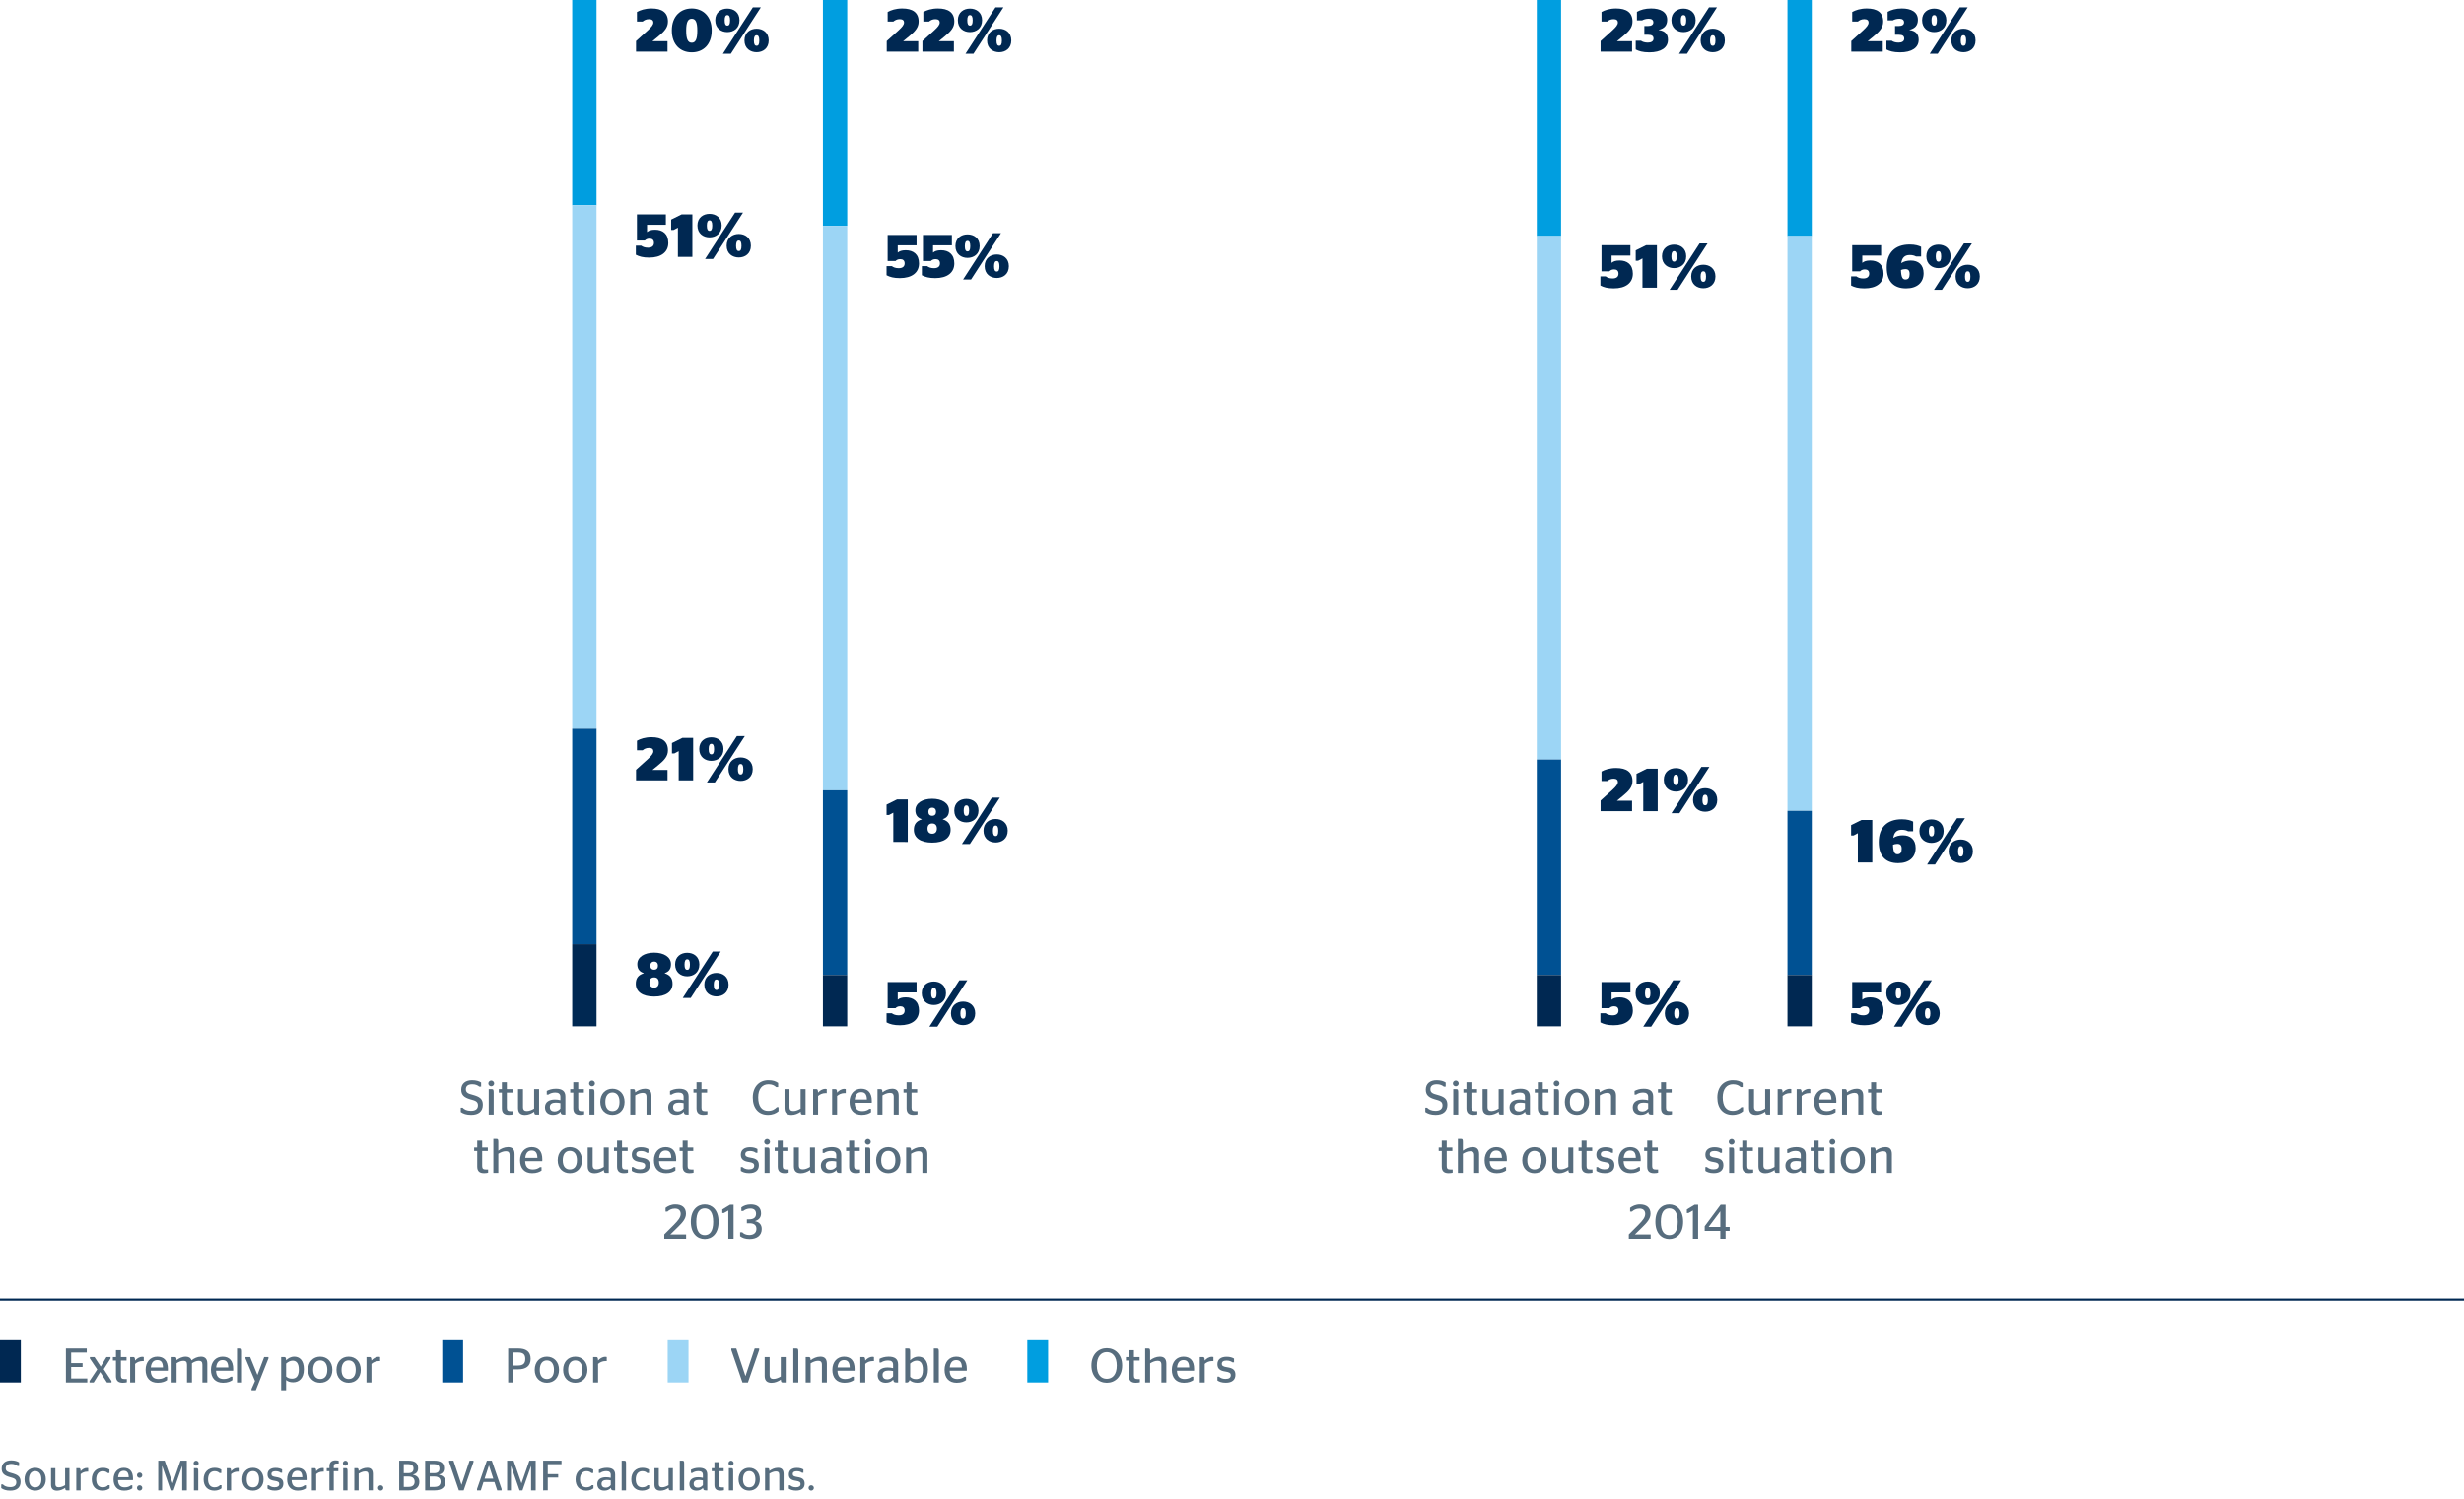 <?xml version="1.0" encoding="utf-8"?>
<!-- Generator: Adobe Illustrator 19.2.1, SVG Export Plug-In . SVG Version: 6.00 Build 0)  -->
<svg version="1.1" id="Layer_1" xmlns="http://www.w3.org/2000/svg" xmlns:xlink="http://www.w3.org/1999/xlink" x="0px" y="0px"
	 viewBox="0 0 405.354 246.614" style="enable-background:new 0 0 405.354 246.614;" xml:space="preserve">
<style type="text/css">
	.st0{fill:#576D7E;}
	.st1{fill:#002852;}
	.st2{fill:#009EE0;}
	.st3{fill:#9CD5F5;}
	.st4{fill:#005193;}
	.st5{fill:none;stroke:#002852;stroke-width:0.35;}
</style>
<g>
	<path class="st0" d="M0.204,244.836v-0.616h0.266c0.224,0.238,0.595,0.448,1.205,0.448
		c0.637,0,1.009-0.26,1.009-0.792c0-0.609-0.498-0.693-1.114-0.868
		c-0.861-0.252-1.296-0.603-1.296-1.394c0-0.854,0.609-1.352,1.562-1.352
		c0.588,0,1.009,0.14,1.303,0.329v0.595H2.879c-0.252-0.203-0.553-0.343-1.016-0.343
		c-0.623,0-0.924,0.259-0.924,0.714c0,0.512,0.371,0.645,0.967,0.799
		c1.001,0.273,1.478,0.561,1.478,1.442c0,0.953-0.624,1.45-1.688,1.45
		C1.002,245.249,0.568,245.081,0.204,244.836z"/>
	<path class="st0" d="M4.033,243.386c0-1.169,0.756-1.897,1.751-1.897c0.994,0,1.751,0.729,1.751,1.897
		c0,1.163-0.757,1.863-1.751,1.863C4.789,245.249,4.033,244.549,4.033,243.386z M6.806,243.386
		c0-0.882-0.399-1.358-1.022-1.358c-0.617,0-1.023,0.477-1.023,1.358c0,0.883,0.406,1.324,1.023,1.324
		C6.407,244.71,6.806,244.269,6.806,243.386z"/>
	<path class="st0" d="M10.712,244.346v-2.802h0.714v3.663h-0.448c-0.168,0-0.238-0.056-0.259-0.413
		c-0.364,0.259-0.84,0.462-1.324,0.462c-0.574,0-1.001-0.238-1.001-0.98v-2.731h0.714v2.57
		c0,0.47,0.231,0.581,0.567,0.581C10.047,244.695,10.418,244.521,10.712,244.346z"/>
	<path class="st0" d="M13.266,242.531v2.676H12.552v-3.663h0.448c0.175,0,0.252,0.077,0.266,0.504
		c0.245-0.279,0.595-0.539,1.051-0.539c0.084,0,0.154,0.015,0.196,0.028v0.588
		c0,0-0.133-0.007-0.161-0.007C13.855,242.118,13.497,242.328,13.266,242.531z"/>
	<path class="st0" d="M15.1,243.379c0-1.177,0.771-1.891,1.807-1.891c0.567,0,0.89,0.161,1.1,0.294
		v0.561h-0.294c-0.154-0.154-0.413-0.302-0.812-0.302c-0.63,0-1.072,0.477-1.072,1.338
		c0,0.883,0.414,1.324,1.058,1.324c0.477,0,0.735-0.183,0.89-0.351h0.266v0.519
		c-0.21,0.168-0.595,0.378-1.169,0.378C15.758,245.249,15.1,244.542,15.1,243.379z"/>
	<path class="st0" d="M19.412,243.512c0.035,0.869,0.427,1.198,1.113,1.198
		c0.469,0,0.791-0.154,1.016-0.336h0.231v0.497c-0.266,0.182-0.666,0.378-1.352,0.378
		c-1.121,0-1.744-0.714-1.744-1.863c0-1.169,0.721-1.897,1.674-1.897
		c0.966,0,1.534,0.567,1.534,1.771c0,0.099-0.007,0.225-0.007,0.252H19.412z M19.426,243.043h1.751
		c-0.014-0.792-0.322-1.064-0.826-1.064C19.874,241.979,19.503,242.266,19.426,243.043z"/>
	<path class="st0" d="M22.534,242.714c0-0.245,0.196-0.441,0.441-0.441c0.238,0,0.435,0.196,0.435,0.441
		s-0.196,0.434-0.435,0.434C22.73,243.147,22.534,242.959,22.534,242.714z M22.534,244.808
		c0-0.245,0.196-0.441,0.441-0.441c0.238,0,0.435,0.196,0.435,0.441s-0.196,0.435-0.435,0.435
		C22.73,245.242,22.534,245.053,22.534,244.808z"/>
	<path class="st0" d="M26.033,240.305h1.058l1.296,3.719h0.014l1.295-3.719h1.037v4.902H29.977v-3.999h-0.021
		l-1.401,3.999h-0.476l-1.387-3.999h-0.028v3.999h-0.63V240.305z"/>
	<path class="st0" d="M31.844,240.731c0-0.231,0.196-0.42,0.42-0.42s0.42,0.188,0.42,0.42
		c0,0.225-0.196,0.406-0.42,0.406S31.844,240.956,31.844,240.731z M31.899,245.207v-3.663h0.399
		c0.28,0,0.315,0.084,0.315,0.547v3.116H31.899z"/>
	<path class="st0" d="M33.496,243.379c0-1.177,0.771-1.891,1.807-1.891c0.567,0,0.89,0.161,1.1,0.294
		v0.561h-0.294c-0.154-0.154-0.413-0.302-0.812-0.302c-0.63,0-1.072,0.477-1.072,1.338
		c0,0.883,0.414,1.324,1.058,1.324c0.477,0,0.735-0.183,0.89-0.351h0.266v0.519
		c-0.21,0.168-0.595,0.378-1.169,0.378C34.154,245.249,33.496,244.542,33.496,243.379z"/>
	<path class="st0" d="M38.018,242.531v2.676h-0.714v-3.663h0.448c0.175,0,0.252,0.077,0.266,0.504
		c0.245-0.279,0.595-0.539,1.051-0.539c0.084,0,0.154,0.015,0.196,0.028v0.588
		c0,0-0.133-0.007-0.161-0.007C38.606,242.118,38.249,242.328,38.018,242.531z"/>
	<path class="st0" d="M39.852,243.386c0-1.169,0.756-1.897,1.751-1.897c0.994,0,1.751,0.729,1.751,1.897
		c0,1.163-0.757,1.863-1.751,1.863C40.608,245.249,39.852,244.549,39.852,243.386z M42.625,243.386
		c0-0.882-0.399-1.358-1.022-1.358c-0.617,0-1.023,0.477-1.023,1.358c0,0.883,0.406,1.324,1.023,1.324
		C42.226,244.71,42.625,244.269,42.625,243.386z"/>
	<path class="st0" d="M44.009,244.92v-0.554h0.231c0.168,0.161,0.477,0.329,0.932,0.329
		c0.511,0,0.764-0.182,0.764-0.532c0-0.308-0.175-0.44-0.771-0.532
		c-0.743-0.104-1.156-0.378-1.156-1.058c0-0.693,0.511-1.071,1.317-1.071
		c0.518,0,0.834,0.119,1.079,0.259v0.547h-0.231c-0.175-0.141-0.441-0.26-0.84-0.26
		c-0.469,0-0.687,0.161-0.687,0.47c0,0.287,0.203,0.413,0.778,0.497
		c0.805,0.119,1.184,0.386,1.184,1.086c0,0.693-0.441,1.142-1.401,1.142
		C44.605,245.242,44.254,245.081,44.009,244.92z"/>
	<path class="st0" d="M47.972,243.512c0.035,0.869,0.427,1.198,1.113,1.198
		c0.469,0,0.791-0.154,1.016-0.336h0.231v0.497c-0.266,0.182-0.666,0.378-1.352,0.378
		c-1.121,0-1.744-0.714-1.744-1.863c0-1.169,0.721-1.897,1.674-1.897
		c0.966,0,1.534,0.567,1.534,1.771c0,0.099-0.007,0.225-0.007,0.252H47.972z M47.985,243.043h1.751
		c-0.014-0.792-0.322-1.064-0.826-1.064C48.434,241.979,48.063,242.266,47.985,243.043z"/>
	<path class="st0" d="M52.018,242.531v2.676h-0.714v-3.663h0.448c0.175,0,0.252,0.077,0.266,0.504
		c0.245-0.279,0.595-0.539,1.051-0.539c0.084,0,0.154,0.015,0.196,0.028v0.588
		c0,0-0.133-0.007-0.161-0.007C52.606,242.118,52.249,242.328,52.018,242.531z"/>
	<path class="st0" d="M53.753,241.544h0.441v-0.315c0-0.679,0.392-0.974,0.994-0.974
		c0.252,0,0.414,0.035,0.532,0.077v0.448h-0.308c-0.315,0-0.504,0.099-0.504,0.477v0.287h0.749v0.504
		h-0.749v3.159h-0.714v-3.159h-0.441V241.544z"/>
	<path class="st0" d="M56.407,240.731c0-0.231,0.196-0.42,0.42-0.42s0.42,0.188,0.42,0.42
		c0,0.225-0.196,0.406-0.42,0.406S56.407,240.956,56.407,240.731z M56.462,245.207v-3.663h0.399
		c0.28,0,0.315,0.084,0.315,0.547v3.116H56.462z"/>
	<path class="st0" d="M59.004,242.006c0.357-0.279,0.861-0.518,1.401-0.518
		c0.511,0,0.938,0.21,0.938,1.008v2.711h-0.714v-2.542c0-0.456-0.203-0.582-0.553-0.582
		c-0.399,0-0.771,0.189-1.072,0.364v2.76h-0.714v-3.663h0.448
		C58.913,241.544,58.99,241.621,59.004,242.006z"/>
	<path class="st0" d="M62.188,244.808c0-0.245,0.196-0.441,0.435-0.441c0.238,0,0.441,0.196,0.441,0.441
		s-0.203,0.435-0.441,0.435C62.384,245.242,62.188,245.053,62.188,244.808z"/>
	<path class="st0" d="M65.674,240.305h1.506c1.002,0,1.604,0.35,1.604,1.261c0,0.616-0.35,0.917-0.84,1.043
		v0.021c0.595,0.126,1.043,0.441,1.043,1.184c0,0.924-0.658,1.394-1.73,1.394h-1.583V240.305z
		 M67.152,242.37c0.539,0,0.875-0.217,0.875-0.756c0-0.532-0.336-0.735-0.869-0.735h-0.735v1.491
		H67.152z M67.236,244.633c0.603,0,0.974-0.287,0.974-0.854c0-0.574-0.371-0.854-1.001-0.854h-0.785
		v1.709H67.236z"/>
	<path class="st0" d="M69.944,240.305h1.506c1.002,0,1.604,0.35,1.604,1.261c0,0.616-0.35,0.917-0.84,1.043
		v0.021c0.595,0.126,1.043,0.441,1.043,1.184c0,0.924-0.658,1.394-1.73,1.394h-1.583V240.305z
		 M71.422,242.37c0.539,0,0.875-0.217,0.875-0.756c0-0.532-0.336-0.735-0.869-0.735h-0.735v1.491
		H71.422z M71.506,244.633c0.603,0,0.974-0.287,0.974-0.854c0-0.574-0.371-0.854-1.001-0.854h-0.785
		v1.709H71.506z"/>
	<path class="st0" d="M73.885,240.535v-0.23h0.714l1.317,3.964h0.014l1.324-3.964h0.644v0.23
		l-1.618,4.672h-0.791L73.885,240.535z"/>
	<path class="st0" d="M78.478,244.976l1.618-4.671h0.812l1.611,4.671v0.231H81.797l-0.456-1.373h-1.8
		l-0.441,1.373h-0.623V244.976z M79.724,243.274h1.429l-0.708-2.165h-0.014L79.724,243.274z"/>
	<path class="st0" d="M83.427,240.305h1.058l1.296,3.719h0.014l1.295-3.719h1.037v4.902h-0.756v-3.999h-0.021
		l-1.401,3.999h-0.476l-1.387-3.999h-0.028v3.999H83.427V240.305z"/>
	<path class="st0" d="M89.356,245.207v-4.902h3.019v0.588h-2.262v1.639h1.716v0.567h-1.716v2.108H89.356z"/>
	<path class="st0" d="M94.689,243.379c0-1.177,0.77-1.891,1.807-1.891c0.567,0,0.89,0.161,1.1,0.294
		v0.561H97.302c-0.154-0.154-0.413-0.302-0.812-0.302c-0.63,0-1.072,0.477-1.072,1.338
		c0,0.883,0.414,1.324,1.058,1.324c0.477,0,0.735-0.183,0.89-0.351h0.266v0.519
		c-0.21,0.168-0.595,0.378-1.169,0.378C95.348,245.249,94.689,244.542,94.689,243.379z"/>
	<path class="st0" d="M100.5,244.801c-0.273,0.294-0.602,0.448-1.092,0.448
		c-0.666,0-1.149-0.378-1.149-1.093c0-0.749,0.596-1.113,1.422-1.113c0.315,0,0.546,0.035,0.798,0.098
		v-0.483c0-0.434-0.252-0.623-0.735-0.623c-0.434,0-0.771,0.133-1.001,0.302H98.518v-0.533
		c0.322-0.16,0.729-0.314,1.317-0.314c0.868,0,1.366,0.314,1.366,1.12v2.599h-0.28
		C100.64,245.207,100.542,245.13,100.5,244.801z M100.479,244.339v-0.777
		c-0.203-0.042-0.427-0.07-0.679-0.07c-0.49,0-0.84,0.182-0.84,0.623
		c0,0.455,0.287,0.645,0.679,0.645C100.024,244.759,100.269,244.577,100.479,244.339z"/>
	<path class="st0" d="M102.27,245.207v-4.902h0.399c0.28,0,0.322,0.069,0.322,0.476v4.427H102.27z"/>
	<path class="st0" d="M103.859,243.379c0-1.177,0.771-1.891,1.807-1.891c0.567,0,0.89,0.161,1.1,0.294
		v0.561h-0.294c-0.154-0.154-0.413-0.302-0.812-0.302c-0.63,0-1.072,0.477-1.072,1.338
		c0,0.883,0.414,1.324,1.058,1.324c0.477,0,0.735-0.183,0.89-0.351h0.266v0.519
		c-0.21,0.168-0.595,0.378-1.169,0.378C104.517,245.249,103.859,244.542,103.859,243.379z"/>
	<path class="st0" d="M109.985,244.346v-2.802h0.714v3.663h-0.448c-0.168,0-0.238-0.056-0.259-0.413
		c-0.364,0.259-0.84,0.462-1.324,0.462c-0.574,0-1.001-0.238-1.001-0.98v-2.731h0.714v2.57
		c0,0.47,0.231,0.581,0.567,0.581C109.32,244.695,109.691,244.521,109.985,244.346z"/>
	<path class="st0" d="M111.832,245.207v-4.902h0.399c0.28,0,0.322,0.069,0.322,0.476v4.427H111.832z"/>
	<path class="st0" d="M115.654,244.801c-0.273,0.294-0.602,0.448-1.092,0.448
		c-0.666,0-1.149-0.378-1.149-1.093c0-0.749,0.596-1.113,1.422-1.113c0.315,0,0.546,0.035,0.798,0.098
		v-0.483c0-0.434-0.252-0.623-0.735-0.623c-0.434,0-0.771,0.133-1.001,0.302h-0.224v-0.533
		c0.322-0.16,0.729-0.314,1.317-0.314c0.868,0,1.366,0.314,1.366,1.12v2.599h-0.28
		C115.794,245.207,115.696,245.13,115.654,244.801z M115.633,244.339v-0.777
		c-0.203-0.042-0.427-0.07-0.679-0.07c-0.49,0-0.84,0.182-0.84,0.623
		c0,0.455,0.287,0.645,0.679,0.645C115.178,244.759,115.423,244.577,115.633,244.339z"/>
	<path class="st0" d="M117.088,241.544h0.441v-0.994h0.714v0.994h0.812v0.504h-0.812v2.172
		c0,0.385,0.161,0.497,0.525,0.497h0.33v0.462c-0.133,0.035-0.336,0.07-0.582,0.07
		c-0.624,0-0.987-0.259-0.987-0.945v-2.256h-0.441V241.544z"/>
	<path class="st0" d="M119.846,240.731c0-0.231,0.196-0.42,0.42-0.42s0.42,0.188,0.42,0.42
		c0,0.225-0.196,0.406-0.42,0.406S119.846,240.956,119.846,240.731z M119.902,245.207v-3.663h0.399
		c0.28,0,0.315,0.084,0.315,0.547v3.116H119.902z"/>
	<path class="st0" d="M121.499,243.386c0-1.169,0.756-1.897,1.751-1.897c0.994,0,1.751,0.729,1.751,1.897
		c0,1.163-0.757,1.863-1.751,1.863C122.255,245.249,121.499,244.549,121.499,243.386z M124.272,243.386
		c0-0.882-0.399-1.358-1.022-1.358c-0.617,0-1.023,0.477-1.023,1.358c0,0.883,0.406,1.324,1.023,1.324
		C123.873,244.71,124.272,244.269,124.272,243.386z"/>
	<path class="st0" d="M126.574,242.006c0.357-0.279,0.861-0.518,1.401-0.518
		c0.511,0,0.938,0.21,0.938,1.008v2.711h-0.714v-2.542c0-0.456-0.203-0.582-0.553-0.582
		c-0.399,0-0.771,0.189-1.072,0.364v2.76h-0.714v-3.663h0.448
		C126.483,241.544,126.56,241.621,126.574,242.006z"/>
	<path class="st0" d="M129.772,244.92v-0.554h0.231c0.168,0.161,0.477,0.329,0.932,0.329
		c0.511,0,0.764-0.182,0.764-0.532c0-0.308-0.175-0.44-0.771-0.532
		c-0.743-0.104-1.156-0.378-1.156-1.058c0-0.693,0.511-1.071,1.317-1.071
		c0.518,0,0.834,0.119,1.079,0.259v0.547h-0.231c-0.175-0.141-0.441-0.26-0.84-0.26
		c-0.469,0-0.687,0.161-0.687,0.47c0,0.287,0.203,0.413,0.778,0.497
		c0.805,0.119,1.184,0.386,1.184,1.086c0,0.693-0.441,1.142-1.401,1.142
		C130.367,245.242,130.017,245.081,129.772,244.92z"/>
	<path class="st0" d="M133.013,244.808c0-0.245,0.196-0.441,0.435-0.441c0.238,0,0.441,0.196,0.441,0.441
		s-0.203,0.435-0.441,0.435C133.209,245.242,133.013,245.053,133.013,244.808z"/>
</g>
<g>
	<path class="st0" d="M112.873,203.808h-3.59v-0.721l1.575-1.574c0.744-0.752,1.12-1.24,1.12-1.791
		c0-0.545-0.328-0.879-0.944-0.879c-0.576,0-0.967,0.246-1.239,0.494h-0.304v-0.615
		c0.344-0.271,0.919-0.559,1.591-0.559c1.127,0,1.767,0.52,1.767,1.525
		c0,0.816-0.56,1.447-1.383,2.248l-1.184,1.158h2.591V203.808z"/>
	<path class="st0" d="M113.65,201.009c0-1.928,1.063-2.846,2.287-2.846c1.215,0,2.279,0.918,2.279,2.846
		c0,1.936-1.063,2.846-2.279,2.846C114.713,203.854,113.65,202.944,113.65,201.009z M117.328,201.024
		c0-1.559-0.56-2.215-1.391-2.215c-0.848,0-1.391,0.656-1.391,2.215
		c0,1.551,0.543,2.191,1.391,2.191C116.769,203.216,117.328,202.575,117.328,201.024z"/>
	<path class="st0" d="M119.817,203.808v-4.646l-0.735,0.416h-0.256v-0.592l1.279-0.775h0.576v5.598H119.817z"
		/>
	<path class="st0" d="M121.754,203.392v-0.648h0.352c0.2,0.225,0.6,0.449,1.151,0.449
		c0.728,0,1.183-0.369,1.183-1.016c0-0.656-0.439-0.92-1.135-0.92h-0.439v-0.648h0.384
		c0.711,0,1.127-0.295,1.127-0.902c0-0.568-0.312-0.873-0.943-0.873
		c-0.536,0-0.927,0.209-1.159,0.4h-0.312v-0.584c0.376-0.279,0.872-0.486,1.535-0.486
		c1.063,0,1.703,0.471,1.703,1.463c0,0.719-0.408,1.086-0.967,1.264v0.031
		c0.647,0.127,1.079,0.535,1.079,1.279c0,1.062-0.791,1.654-2.007,1.654
		C122.594,203.854,122.106,203.663,121.754,203.392z"/>
</g>
<g>
	<g>
		<path class="st0" d="M75.801,182.944v-0.703h0.304c0.256,0.271,0.68,0.512,1.375,0.512
			c0.728,0,1.151-0.296,1.151-0.904c0-0.695-0.568-0.791-1.271-0.991c-0.983-0.288-1.479-0.688-1.479-1.591
			c0-0.976,0.695-1.543,1.783-1.543c0.672,0,1.151,0.159,1.487,0.375v0.68h-0.296
			c-0.288-0.231-0.632-0.392-1.159-0.392c-0.712,0-1.056,0.296-1.056,0.815
			c0,0.584,0.424,0.736,1.104,0.912c1.144,0.312,1.687,0.64,1.687,1.646
			c0,1.088-0.711,1.655-1.927,1.655C76.712,183.416,76.216,183.225,75.801,182.944z"/>
		<path class="st0" d="M80.336,178.259c0-0.264,0.224-0.479,0.48-0.479s0.48,0.216,0.48,0.479
			c0,0.256-0.224,0.464-0.48,0.464S80.336,178.515,80.336,178.259z M80.401,183.368v-4.182h0.456
			c0.32,0,0.36,0.096,0.36,0.624v3.558H80.401z"/>
		<path class="st0" d="M82.065,179.187h0.503v-1.136h0.815v1.136h0.928v0.575h-0.928v2.479
			c0,0.439,0.184,0.567,0.6,0.567h0.375v0.527c-0.152,0.04-0.384,0.08-0.664,0.08
			c-0.711,0-1.127-0.296-1.127-1.079v-2.575h-0.503V179.187z"/>
		<path class="st0" d="M87.871,182.385v-3.198h0.815v4.182h-0.512c-0.191,0-0.271-0.063-0.295-0.472
			c-0.416,0.296-0.959,0.527-1.511,0.527c-0.656,0-1.144-0.271-1.144-1.119v-3.118h0.815v2.935
			c0,0.535,0.264,0.663,0.648,0.663C87.111,182.784,87.535,182.585,87.871,182.385z"/>
		<path class="st0" d="M92.215,182.904c-0.312,0.336-0.688,0.512-1.247,0.512
			c-0.76,0-1.312-0.432-1.312-1.247c0-0.855,0.68-1.271,1.624-1.271
			c0.359,0,0.624,0.04,0.911,0.112v-0.552c0-0.496-0.288-0.712-0.839-0.712
			c-0.496,0-0.879,0.152-1.144,0.344h-0.256v-0.607c0.368-0.184,0.832-0.36,1.503-0.36
			c0.991,0,1.559,0.36,1.559,1.279v2.967h-0.32C92.375,183.368,92.263,183.28,92.215,182.904z
			 M92.191,182.377v-0.888c-0.232-0.048-0.488-0.08-0.775-0.08c-0.56,0-0.959,0.208-0.959,0.712
			c0,0.52,0.328,0.735,0.775,0.735C91.671,182.856,91.951,182.648,92.191,182.377z"/>
		<path class="st0" d="M93.808,179.187h0.504v-1.136h0.815v1.136h0.928v0.575h-0.928v2.479
			c0,0.439,0.184,0.567,0.6,0.567h0.376v0.527c-0.152,0.04-0.384,0.08-0.664,0.08
			c-0.711,0-1.127-0.296-1.127-1.079v-2.575h-0.504V179.187z"/>
		<path class="st0" d="M96.912,178.259c0-0.264,0.224-0.479,0.48-0.479s0.48,0.216,0.48,0.479
			c0,0.256-0.224,0.464-0.48,0.464S96.912,178.515,96.912,178.259z M96.976,183.368v-4.182h0.456
			c0.32,0,0.36,0.096,0.36,0.624v3.558H96.976z"/>
		<path class="st0" d="M98.752,181.289c0-1.335,0.863-2.167,1.999-2.167c1.135,0,1.999,0.832,1.999,2.167
			c0,1.327-0.863,2.127-1.999,2.127C99.616,183.416,98.752,182.616,98.752,181.289z M101.918,181.289
			c0-1.007-0.456-1.551-1.167-1.551c-0.704,0-1.167,0.544-1.167,1.551
			c0,1.008,0.463,1.512,1.167,1.512C101.463,182.801,101.918,182.297,101.918,181.289z"/>
		<path class="st0" d="M104.503,179.714c0.408-0.319,0.983-0.592,1.599-0.592
			c0.584,0,1.072,0.24,1.072,1.151v3.095h-0.816v-2.902c0-0.52-0.232-0.664-0.631-0.664
			c-0.456,0-0.88,0.216-1.224,0.416v3.15h-0.815v-4.182h0.512
			C104.4,179.187,104.488,179.274,104.503,179.714z"/>
		<path class="st0" d="M112.486,182.904c-0.312,0.336-0.688,0.512-1.247,0.512
			c-0.76,0-1.312-0.432-1.312-1.247c0-0.855,0.68-1.271,1.624-1.271
			c0.359,0,0.624,0.04,0.911,0.112v-0.552c0-0.496-0.288-0.712-0.839-0.712
			c-0.496,0-0.879,0.152-1.144,0.344h-0.256v-0.607c0.368-0.184,0.832-0.36,1.503-0.36
			c0.991,0,1.559,0.36,1.559,1.279v2.967h-0.32C112.647,183.368,112.535,183.28,112.486,182.904z
			 M112.462,182.377v-0.888c-0.232-0.048-0.488-0.08-0.775-0.08c-0.56,0-0.959,0.208-0.959,0.712
			c0,0.52,0.328,0.735,0.775,0.735C111.943,182.856,112.223,182.648,112.462,182.377z"/>
		<path class="st0" d="M114.08,179.187h0.504v-1.136h0.815v1.136h0.928v0.575h-0.928v2.479
			c0,0.439,0.184,0.567,0.6,0.567h0.376v0.527c-0.152,0.04-0.384,0.08-0.664,0.08
			c-0.711,0-1.127-0.296-1.127-1.079v-2.575h-0.504V179.187z"/>
		<path class="st0" d="M78.004,188.786h0.504v-1.136h0.815v1.136h0.928v0.575h-0.928v2.479
			c0,0.439,0.184,0.567,0.6,0.567h0.376v0.527c-0.152,0.04-0.384,0.08-0.664,0.08
			c-0.711,0-1.127-0.296-1.127-1.079v-2.575h-0.504V188.786z"/>
		<path class="st0" d="M81.98,189.313c0.408-0.319,0.984-0.592,1.599-0.592
			c0.584,0,1.072,0.24,1.072,1.151v3.095h-0.816v-2.902c0-0.52-0.231-0.664-0.631-0.664
			c-0.456,0-0.879,0.216-1.224,0.416v3.15H81.164v-5.597h0.448c0.312,0,0.368,0.071,0.368,0.543
			V189.313z"/>
		<path class="st0" d="M86.396,191.033c0.04,0.991,0.488,1.367,1.271,1.367
			c0.536,0,0.903-0.176,1.159-0.384h0.264v0.567c-0.304,0.208-0.759,0.432-1.543,0.432
			c-1.279,0-1.991-0.815-1.991-2.127c0-1.335,0.823-2.167,1.911-2.167
			c1.104,0,1.751,0.648,1.751,2.023c0,0.112-0.008,0.256-0.008,0.288H86.396z M86.412,190.497h1.999
			c-0.016-0.903-0.368-1.215-0.944-1.215C86.924,189.282,86.5,189.609,86.412,190.497z"/>
		<path class="st0" d="M91.749,190.889c0-1.335,0.863-2.167,1.999-2.167c1.135,0,1.999,0.832,1.999,2.167
			c0,1.327-0.863,2.127-1.999,2.127C92.612,193.016,91.749,192.216,91.749,190.889z M94.915,190.889
			c0-1.007-0.456-1.551-1.167-1.551c-0.704,0-1.167,0.544-1.167,1.551
			c0,1.008,0.463,1.512,1.167,1.512C94.459,192.4,94.915,191.896,94.915,190.889z"/>
		<path class="st0" d="M99.331,191.984v-3.198h0.815v4.182h-0.512c-0.191,0-0.271-0.063-0.295-0.472
			c-0.416,0.296-0.959,0.527-1.511,0.527c-0.656,0-1.144-0.271-1.144-1.119v-3.118h0.815v2.935
			c0,0.535,0.264,0.663,0.648,0.663C98.571,192.384,98.995,192.185,99.331,191.984z"/>
		<path class="st0" d="M101.012,188.786h0.503v-1.136h0.815v1.136h0.928v0.575h-0.928v2.479
			c0,0.439,0.184,0.567,0.6,0.567h0.375v0.527c-0.152,0.04-0.384,0.08-0.664,0.08
			c-0.711,0-1.127-0.296-1.127-1.079v-2.575h-0.503V188.786z"/>
		<path class="st0" d="M103.94,192.64v-0.632h0.264c0.192,0.185,0.543,0.376,1.063,0.376
			c0.584,0,0.872-0.208,0.872-0.607c0-0.352-0.2-0.504-0.879-0.607
			c-0.848-0.12-1.319-0.432-1.319-1.208c0-0.791,0.584-1.223,1.503-1.223
			c0.591,0,0.951,0.136,1.231,0.296v0.623h-0.264c-0.2-0.159-0.504-0.296-0.959-0.296
			c-0.536,0-0.784,0.185-0.784,0.536c0,0.328,0.232,0.472,0.888,0.567
			c0.919,0.137,1.351,0.44,1.351,1.239c0,0.792-0.503,1.304-1.599,1.304
			C104.62,193.008,104.22,192.824,103.94,192.64z"/>
		<path class="st0" d="M108.419,191.033c0.04,0.991,0.488,1.367,1.271,1.367
			c0.536,0,0.903-0.176,1.159-0.384h0.264v0.567c-0.304,0.208-0.759,0.432-1.543,0.432
			c-1.279,0-1.991-0.815-1.991-2.127c0-1.335,0.823-2.167,1.911-2.167
			c1.104,0,1.751,0.648,1.751,2.023c0,0.112-0.008,0.256-0.008,0.288H108.419z M108.436,190.497h1.999
			c-0.016-0.903-0.368-1.215-0.944-1.215C108.947,189.282,108.523,189.609,108.436,190.497z"/>
		<path class="st0" d="M111.804,188.786h0.503v-1.136h0.815v1.136h0.928v0.575h-0.928v2.479
			c0,0.439,0.184,0.567,0.6,0.567h0.375v0.527c-0.152,0.04-0.384,0.08-0.664,0.08
			c-0.711,0-1.127-0.296-1.127-1.079v-2.575h-0.503V188.786z"/>
	</g>
</g>
<g>
	<g>
		<path class="st0" d="M123.839,180.569c0-1.807,1.104-2.846,2.559-2.846c0.8,0,1.199,0.176,1.615,0.447
			v0.68h-0.336c-0.264-0.256-0.632-0.464-1.255-0.464c-1.015,0-1.695,0.744-1.695,2.151
			c0,1.479,0.6,2.223,1.631,2.223c0.712,0,1.12-0.28,1.439-0.608h0.28v0.664
			c-0.384,0.336-0.943,0.6-1.751,0.6C124.839,183.416,123.839,182.385,123.839,180.569z"/>
		<path class="st0" d="M131.709,182.385v-3.198h0.815v4.182h-0.512c-0.191,0-0.271-0.063-0.295-0.472
			c-0.416,0.296-0.959,0.527-1.511,0.527c-0.656,0-1.144-0.271-1.144-1.119v-3.118h0.815v2.935
			c0,0.535,0.264,0.663,0.648,0.663C130.95,182.784,131.374,182.585,131.709,182.385z"/>
		<path class="st0" d="M134.583,180.313v3.055h-0.815v-4.182h0.512c0.2,0,0.288,0.088,0.304,0.575
			c0.28-0.319,0.68-0.615,1.2-0.615c0.096,0,0.176,0.016,0.224,0.032v0.671
			c0,0-0.152-0.008-0.184-0.008C135.254,179.842,134.847,180.082,134.583,180.313z"/>
		<path class="st0" d="M137.71,180.313v3.055h-0.815v-4.182h0.512c0.2,0,0.288,0.088,0.304,0.575
			c0.28-0.319,0.68-0.615,1.2-0.615c0.096,0,0.176,0.016,0.224,0.032v0.671
			c0,0-0.152-0.008-0.184-0.008C138.382,179.842,137.975,180.082,137.71,180.313z"/>
		<path class="st0" d="M140.599,181.434c0.04,0.991,0.488,1.367,1.271,1.367
			c0.536,0,0.903-0.176,1.159-0.384h0.264v0.567c-0.304,0.208-0.76,0.432-1.543,0.432
			c-1.279,0-1.991-0.815-1.991-2.127c0-1.335,0.823-2.167,1.911-2.167
			c1.104,0,1.751,0.648,1.751,2.023c0,0.112-0.008,0.256-0.008,0.288H140.599z M140.615,180.897h1.999
			c-0.016-0.903-0.368-1.215-0.944-1.215C141.126,179.683,140.703,180.01,140.615,180.897z"/>
		<path class="st0" d="M145.174,179.714c0.408-0.319,0.983-0.592,1.599-0.592
			c0.584,0,1.072,0.24,1.072,1.151v3.095h-0.816v-2.902c0-0.52-0.232-0.664-0.631-0.664
			c-0.456,0-0.88,0.216-1.224,0.416v3.15h-0.815v-4.182h0.512
			C145.071,179.187,145.159,179.274,145.174,179.714z"/>
		<path class="st0" d="M148.639,179.187h0.504v-1.136h0.815v1.136h0.928v0.575h-0.928v2.479
			c0,0.439,0.184,0.567,0.6,0.567h0.376v0.527c-0.152,0.04-0.384,0.08-0.664,0.08
			c-0.711,0-1.127-0.296-1.127-1.079v-2.575h-0.504V179.187z"/>
		<path class="st0" d="M121.872,192.64v-0.632h0.264c0.192,0.185,0.543,0.376,1.063,0.376
			c0.584,0,0.872-0.208,0.872-0.607c0-0.352-0.2-0.504-0.879-0.607
			c-0.848-0.12-1.319-0.432-1.319-1.208c0-0.791,0.584-1.223,1.503-1.223
			c0.591,0,0.951,0.136,1.231,0.296v0.623h-0.264c-0.2-0.159-0.504-0.296-0.959-0.296
			c-0.536,0-0.784,0.185-0.784,0.536c0,0.328,0.232,0.472,0.888,0.567
			c0.919,0.137,1.351,0.44,1.351,1.239c0,0.792-0.503,1.304-1.599,1.304
			C122.551,193.008,122.151,192.824,121.872,192.64z"/>
		<path class="st0" d="M125.719,187.858c0-0.264,0.224-0.479,0.48-0.479s0.48,0.216,0.48,0.479
			c0,0.256-0.224,0.464-0.48,0.464S125.719,188.114,125.719,187.858z M125.784,192.968v-4.182h0.456
			c0.32,0,0.36,0.096,0.36,0.624v3.558H125.784z"/>
		<path class="st0" d="M127.448,188.786h0.503v-1.136h0.815v1.136h0.928v0.575h-0.928v2.479
			c0,0.439,0.184,0.567,0.6,0.567h0.375v0.527c-0.152,0.04-0.384,0.08-0.664,0.08
			c-0.711,0-1.127-0.296-1.127-1.079v-2.575h-0.503V188.786z"/>
		<path class="st0" d="M133.254,191.984v-3.198h0.816v4.182h-0.512c-0.192,0-0.272-0.063-0.296-0.472
			c-0.416,0.296-0.959,0.527-1.511,0.527c-0.656,0-1.144-0.271-1.144-1.119v-3.118h0.815v2.935
			c0,0.535,0.264,0.663,0.648,0.663C132.495,192.384,132.918,192.185,133.254,191.984z"/>
		<path class="st0" d="M137.598,192.504c-0.312,0.336-0.688,0.512-1.247,0.512
			c-0.76,0-1.312-0.432-1.312-1.247c0-0.855,0.68-1.271,1.624-1.271
			c0.359,0,0.624,0.04,0.911,0.112v-0.552c0-0.496-0.288-0.712-0.839-0.712
			c-0.496,0-0.879,0.152-1.144,0.344h-0.256v-0.607c0.368-0.184,0.832-0.36,1.503-0.36
			c0.991,0,1.559,0.36,1.559,1.279v2.967h-0.32C137.758,192.968,137.646,192.88,137.598,192.504z
			 M137.574,191.977v-0.888c-0.232-0.048-0.488-0.08-0.775-0.08c-0.56,0-0.959,0.208-0.959,0.712
			c0,0.52,0.328,0.735,0.775,0.735C137.054,192.456,137.334,192.248,137.574,191.977z"/>
		<path class="st0" d="M139.191,188.786h0.504v-1.136h0.815v1.136h0.928v0.575h-0.928v2.479
			c0,0.439,0.184,0.567,0.6,0.567h0.376v0.527c-0.152,0.04-0.384,0.08-0.664,0.08
			c-0.711,0-1.127-0.296-1.127-1.079v-2.575h-0.504V188.786z"/>
		<path class="st0" d="M142.295,187.858c0-0.264,0.224-0.479,0.479-0.479s0.479,0.216,0.479,0.479
			c0,0.256-0.224,0.464-0.479,0.464S142.295,188.114,142.295,187.858z M142.359,192.968v-4.182h0.456
			c0.32,0,0.36,0.096,0.36,0.624v3.558H142.359z"/>
		<path class="st0" d="M144.135,190.889c0-1.335,0.863-2.167,1.999-2.167c1.135,0,1.999,0.832,1.999,2.167
			c0,1.327-0.863,2.127-1.999,2.127C144.999,193.016,144.135,192.216,144.135,190.889z M147.301,190.889
			c0-1.007-0.456-1.551-1.167-1.551c-0.704,0-1.167,0.544-1.167,1.551
			c0,1.008,0.463,1.512,1.167,1.512C146.846,192.4,147.301,191.896,147.301,190.889z"/>
		<path class="st0" d="M149.886,189.313c0.408-0.319,0.983-0.592,1.599-0.592
			c0.584,0,1.072,0.24,1.072,1.151v3.095h-0.816v-2.902c0-0.52-0.232-0.664-0.631-0.664
			c-0.456,0-0.88,0.216-1.224,0.416v3.15h-0.815v-4.182h0.512
			C149.783,188.786,149.871,188.874,149.886,189.313z"/>
	</g>
</g>
<g>
	<path class="st1" d="M109.812,128.386h-5.177v-1.748l1.909-1.719c0.65-0.6,0.939-0.951,0.939-1.34
		c0-0.329-0.229-0.539-0.709-0.539c-0.47,0-0.81,0.18-1.049,0.39h-0.939v-1.569
		c0.54-0.3,1.339-0.58,2.398-0.58c1.709,0,2.699,0.66,2.699,2.159
		c0,0.98-0.59,1.619-1.579,2.429l-0.979,0.799h2.489V128.386z"/>
	<path class="st1" d="M111.653,128.386v-4.817l-0.709,0.38h-0.4v-1.709l1.719-0.85h1.769v6.996H111.653z"
		/>
	<path class="st1" d="M115.034,123.219c0-1.31,0.969-1.919,1.989-1.919c1.03,0,1.999,0.609,1.999,1.919
		c0,1.319-0.969,1.95-1.999,1.95C116.003,125.169,115.034,124.538,115.034,123.219z M121.221,121.1
		h1.31l-4.928,7.625h-1.309L121.221,121.1z M117.473,123.239c0-0.629-0.15-0.869-0.45-0.869
		c-0.28,0-0.439,0.24-0.439,0.869c0,0.63,0.16,0.859,0.439,0.859
		C117.323,124.098,117.473,123.869,117.473,123.239z M119.841,126.538c0-1.311,0.97-1.93,1.999-1.93
		c1.02,0,1.989,0.619,1.989,1.93c0,1.318-0.969,1.938-1.989,1.938
		C120.811,128.476,119.841,127.856,119.841,126.538z M122.28,126.558c0-0.631-0.15-0.869-0.44-0.869
		c-0.29,0-0.45,0.238-0.45,0.869c0,0.629,0.16,0.859,0.45,0.859
		C122.13,127.417,122.28,127.187,122.28,126.558z"/>
</g>
<g>
	<path class="st1" d="M104.594,161.854c0-0.891,0.39-1.439,1.299-1.719v-0.041
		c-0.729-0.24-1.049-0.719-1.049-1.469c0-1.17,1.169-1.889,2.769-1.889
		c1.609,0,2.768,0.719,2.768,1.889c0,0.75-0.29,1.229-1.019,1.469v0.041
		c0.889,0.279,1.279,0.828,1.279,1.719c0,1.289-1.07,2.1-3.028,2.1
		C105.664,163.954,104.594,163.144,104.594,161.854z M108.382,161.644c0-0.479-0.23-0.838-0.77-0.838
		c-0.54,0-0.77,0.359-0.77,0.838c0,0.48,0.23,0.85,0.77,0.85
		C108.152,162.493,108.382,162.124,108.382,161.644z M108.242,158.876c0-0.4-0.22-0.67-0.629-0.67
		c-0.41,0-0.63,0.27-0.63,0.67c0,0.41,0.22,0.66,0.63,0.66
		C108.022,159.536,108.242,159.286,108.242,158.876z"/>
	<path class="st1" d="M111.064,158.677c0-1.311,0.969-1.92,1.989-1.92c1.03,0,1.999,0.609,1.999,1.92
		c0,1.318-0.969,1.949-1.999,1.949C112.033,160.626,111.064,159.995,111.064,158.677z M117.251,156.558
		h1.31l-4.928,7.625h-1.309L117.251,156.558z M113.502,158.696c0-0.629-0.15-0.869-0.45-0.869
		c-0.28,0-0.439,0.24-0.439,0.869s0.16,0.859,0.439,0.859
		C113.353,159.556,113.502,159.325,113.502,158.696z M115.871,161.995c0-1.311,0.97-1.93,1.999-1.93
		c1.02,0,1.989,0.619,1.989,1.93c0,1.318-0.969,1.938-1.989,1.938
		C116.841,163.933,115.871,163.313,115.871,161.995z M118.31,162.015c0-0.631-0.15-0.869-0.44-0.869
		c-0.29,0-0.45,0.238-0.45,0.869c0,0.629,0.16,0.859,0.45,0.859
		C118.16,162.874,118.31,162.644,118.31,162.015z"/>
</g>
<g>
	<path class="st1" d="M106.793,42.381c-1.02,0-1.639-0.181-2.189-0.47v-1.5h0.87
		c0.24,0.181,0.59,0.34,1.12,0.34c0.66,0,0.989-0.289,0.989-0.789
		c0-0.49-0.29-0.7-0.72-0.7c-0.41,0-0.64,0.16-0.779,0.311h-1.299v-4.298h4.757v1.709h-3.098
		v1.18h0.03c0.24-0.21,0.61-0.37,1.29-0.37c1.239,0,2.179,0.659,2.179,2.179
		C109.941,41.471,108.782,42.381,106.793,42.381z"/>
	<path class="st1" d="M111.523,42.27v-4.817L110.814,37.833h-0.4v-1.709l1.719-0.85h1.769v6.996H111.523z"/>
	<path class="st1" d="M114.734,37.104c0-1.31,0.969-1.919,1.989-1.919c1.03,0,1.999,0.609,1.999,1.919
		c0,1.319-0.969,1.949-1.999,1.949C115.703,39.053,114.734,38.423,114.734,37.104z M120.92,34.984
		h1.31l-4.928,7.626h-1.309L120.92,34.984z M117.172,37.123c0-0.629-0.15-0.869-0.45-0.869
		c-0.28,0-0.439,0.24-0.439,0.869c0,0.63,0.16,0.859,0.439,0.859
		C117.022,37.982,117.172,37.753,117.172,37.123z M119.541,40.422c0-1.31,0.97-1.93,1.999-1.93
		c1.02,0,1.989,0.62,1.989,1.93c0,1.319-0.969,1.938-1.989,1.938
		C120.511,42.36,119.541,41.741,119.541,40.422z M121.98,40.441c0-0.63-0.15-0.869-0.44-0.869
		c-0.29,0-0.45,0.239-0.45,0.869s0.16,0.859,0.45,0.859
		C121.83,41.301,121.98,41.071,121.98,40.441z"/>
</g>
<g>
	<path class="st1" d="M109.812,8.5h-5.177V6.751l1.909-1.719c0.65-0.6,0.939-0.95,0.939-1.34
		c0-0.329-0.229-0.539-0.709-0.539c-0.47,0-0.81,0.18-1.049,0.39h-0.939V1.974
		c0.54-0.3,1.339-0.58,2.398-0.58c1.709,0,2.699,0.66,2.699,2.159
		c0,0.979-0.59,1.619-1.579,2.429l-0.979,0.8h2.489V8.5z"/>
	<path class="st1" d="M110.524,5.002c0-2.358,1.469-3.608,3.278-3.608c1.799,0,3.278,1.25,3.278,3.608
		s-1.419,3.608-3.278,3.608C111.943,8.61,110.524,7.36,110.524,5.002z M114.712,5.042
		c0-1.43-0.3-1.959-0.909-1.959c-0.62,0-0.92,0.529-0.92,1.959c0,1.439,0.3,1.989,0.92,1.989
		C114.412,7.031,114.712,6.481,114.712,5.042z"/>
	<path class="st1" d="M117.664,3.333c0-1.31,0.969-1.919,1.989-1.919c1.03,0,1.999,0.609,1.999,1.919
		c0,1.319-0.969,1.949-1.999,1.949C118.633,5.282,117.664,4.652,117.664,3.333z M123.851,1.214h1.31
		l-4.928,7.626h-1.309L123.851,1.214z M120.103,3.353c0-0.629-0.15-0.869-0.45-0.869
		c-0.28,0-0.439,0.24-0.439,0.869c0,0.63,0.16,0.859,0.439,0.859
		C119.953,4.212,120.103,3.982,120.103,3.353z M122.471,6.651c0-1.31,0.97-1.93,1.999-1.93
		c1.02,0,1.989,0.62,1.989,1.93c0,1.319-0.969,1.938-1.989,1.938
		C123.441,8.59,122.471,7.971,122.471,6.651z M124.91,6.671c0-0.63-0.15-0.869-0.44-0.869
		c-0.29,0-0.45,0.239-0.45,0.869s0.16,0.859,0.45,0.859
		C124.76,7.53,124.91,7.301,124.91,6.671z"/>
</g>
<rect x="94.136" class="st2" width="4" height="33.77"/>
<rect x="94.136" y="33.77" class="st3" width="4" height="86.116"/>
<rect x="94.136" y="119.886" class="st4" width="4" height="35.457"/>
<rect x="94.136" y="155.343" class="st1" width="4" height="13.51"/>
<g>
	<path class="st1" d="M146.957,138.517v-4.817l-0.709,0.38h-0.4v-1.709l1.719-0.85h1.769v6.996H146.957z"
		/>
	<path class="st1" d="M150.337,136.527c0-0.89,0.39-1.438,1.299-1.719v-0.04
		c-0.729-0.24-1.049-0.72-1.049-1.469c0-1.17,1.169-1.89,2.769-1.89
		c1.609,0,2.768,0.72,2.768,1.89c0,0.749-0.29,1.229-1.019,1.469v0.04
		c0.889,0.28,1.279,0.829,1.279,1.719c0,1.29-1.07,2.1-3.028,2.1
		C151.407,138.627,150.337,137.817,150.337,136.527z M154.126,136.317c0-0.479-0.23-0.839-0.77-0.839
		c-0.54,0-0.77,0.359-0.77,0.839c0,0.48,0.23,0.85,0.77,0.85
		C153.896,137.167,154.126,136.798,154.126,136.317z M153.985,133.55c0-0.4-0.22-0.67-0.629-0.67
		c-0.41,0-0.63,0.27-0.63,0.67c0,0.409,0.22,0.659,0.63,0.659
		C153.766,134.209,153.985,133.959,153.985,133.55z"/>
	<path class="st1" d="M156.987,133.35c0-1.31,0.969-1.919,1.989-1.919c1.03,0,1.999,0.609,1.999,1.919
		c0,1.319-0.969,1.949-1.999,1.949C157.957,135.299,156.987,134.669,156.987,133.35z M163.174,131.23
		h1.31l-4.928,7.626h-1.309L163.174,131.23z M159.426,133.369c0-0.629-0.15-0.869-0.45-0.869
		c-0.28,0-0.439,0.24-0.439,0.869c0,0.63,0.16,0.859,0.439,0.859
		C159.276,134.229,159.426,133.999,159.426,133.369z M161.794,136.668c0-1.31,0.97-1.93,1.999-1.93
		c1.02,0,1.989,0.62,1.989,1.93c0,1.319-0.969,1.938-1.989,1.938
		C162.764,138.606,161.794,137.987,161.794,136.668z M164.233,136.688c0-0.63-0.15-0.869-0.44-0.869
		c-0.29,0-0.45,0.239-0.45,0.869s0.16,0.859,0.45,0.859
		C164.084,137.547,164.233,137.317,164.233,136.688z"/>
</g>
<g>
	<path class="st1" d="M148.036,168.675c-1.02,0-1.639-0.18-2.189-0.469v-1.5h0.87
		c0.24,0.18,0.59,0.34,1.12,0.34c0.66,0,0.989-0.289,0.989-0.789
		c0-0.49-0.29-0.701-0.72-0.701c-0.41,0-0.64,0.16-0.779,0.311h-1.299v-4.297h4.757v1.709
		h-3.098v1.18h0.03c0.24-0.211,0.61-0.371,1.29-0.371c1.239,0,2.179,0.66,2.179,2.18
		C151.185,167.765,150.025,168.675,148.036,168.675z"/>
	<path class="st1" d="M151.637,163.397c0-1.309,0.969-1.918,1.989-1.918c1.03,0,1.999,0.609,1.999,1.918
		c0,1.32-0.969,1.949-1.999,1.949C152.606,165.347,151.637,164.718,151.637,163.397z M157.824,161.278
		h1.31l-4.928,7.627h-1.309L157.824,161.278z M154.076,163.417c0-0.629-0.15-0.869-0.45-0.869
		c-0.28,0-0.439,0.24-0.439,0.869c0,0.631,0.16,0.859,0.439,0.859
		C153.926,164.276,154.076,164.048,154.076,163.417z M156.444,166.716c0-1.309,0.97-1.93,1.999-1.93
		c1.02,0,1.989,0.621,1.989,1.93c0,1.32-0.969,1.939-1.989,1.939
		C157.414,168.655,156.444,168.036,156.444,166.716z M158.883,166.735c0-0.629-0.15-0.869-0.44-0.869
		c-0.29,0-0.45,0.24-0.45,0.869c0,0.631,0.16,0.859,0.45,0.859
		C158.733,167.595,158.883,167.366,158.883,166.735z"/>
</g>
<g>
	<path class="st1" d="M148.036,45.758c-1.02,0-1.639-0.181-2.189-0.47v-1.5h0.87
		c0.24,0.181,0.59,0.34,1.12,0.34c0.66,0,0.989-0.289,0.989-0.789
		c0-0.49-0.29-0.7-0.72-0.7c-0.41,0-0.64,0.16-0.779,0.311h-1.299v-4.298h4.757v1.709h-3.098
		v1.18h0.03c0.24-0.21,0.61-0.37,1.29-0.37c1.239,0,2.179,0.659,2.179,2.179
		C151.185,44.848,150.025,45.758,148.036,45.758z"/>
	<path class="st1" d="M153.846,45.758c-1.02,0-1.639-0.181-2.189-0.47v-1.5h0.87
		c0.24,0.181,0.59,0.34,1.12,0.34c0.66,0,0.989-0.289,0.989-0.789
		c0-0.49-0.29-0.7-0.72-0.7c-0.41,0-0.64,0.16-0.779,0.311h-1.299v-4.298h4.757v1.709h-3.098
		v1.18h0.03c0.24-0.21,0.61-0.37,1.29-0.37c1.239,0,2.179,0.659,2.179,2.179
		C156.995,44.848,155.835,45.758,153.846,45.758z"/>
	<path class="st1" d="M157.177,40.481c0-1.31,0.969-1.919,1.989-1.919c1.03,0,1.999,0.609,1.999,1.919
		c0,1.319-0.969,1.949-1.999,1.949C158.147,42.43,157.177,41.8,157.177,40.481z M163.364,38.362
		h1.31l-4.928,7.626h-1.309L163.364,38.362z M159.616,40.5c0-0.629-0.15-0.869-0.45-0.869
		c-0.28,0-0.439,0.24-0.439,0.869c0,0.63,0.16,0.859,0.439,0.859
		C159.466,41.36,159.616,41.13,159.616,40.5z M161.984,43.799c0-1.31,0.97-1.93,1.999-1.93
		c1.02,0,1.989,0.62,1.989,1.93c0,1.319-0.969,1.938-1.989,1.938
		C162.954,45.738,161.984,45.119,161.984,43.799z M164.423,43.819c0-0.63-0.15-0.869-0.44-0.869
		c-0.29,0-0.45,0.239-0.45,0.869s0.16,0.859,0.45,0.859
		C164.273,44.678,164.423,44.449,164.423,43.819z"/>
</g>
<g>
	<path class="st1" d="M151.055,8.5h-5.177V6.751l1.909-1.719c0.65-0.6,0.939-0.95,0.939-1.34
		c0-0.329-0.229-0.539-0.709-0.539c-0.47,0-0.81,0.18-1.049,0.39h-0.939V1.974
		c0.54-0.3,1.339-0.58,2.398-0.58c1.709,0,2.699,0.66,2.699,2.159
		c0,0.979-0.59,1.619-1.579,2.429l-0.979,0.8h2.489V8.5z"/>
	<path class="st1" d="M156.925,8.5h-5.177V6.751l1.909-1.719c0.65-0.6,0.939-0.95,0.939-1.34
		c0-0.329-0.229-0.539-0.709-0.539c-0.47,0-0.81,0.18-1.049,0.39h-0.939V1.974
		c0.54-0.3,1.339-0.58,2.398-0.58c1.709,0,2.699,0.66,2.699,2.159
		c0,0.979-0.59,1.619-1.579,2.429l-0.979,0.8h2.489V8.5z"/>
	<path class="st1" d="M157.577,3.333c0-1.31,0.969-1.919,1.989-1.919c1.03,0,1.999,0.609,1.999,1.919
		c0,1.319-0.969,1.949-1.999,1.949C158.546,5.282,157.577,4.652,157.577,3.333z M163.764,1.214h1.31
		l-4.928,7.626h-1.309L163.764,1.214z M160.016,3.353c0-0.629-0.15-0.869-0.45-0.869
		c-0.28,0-0.439,0.24-0.439,0.869c0,0.63,0.16,0.859,0.439,0.859
		C159.866,4.212,160.016,3.982,160.016,3.353z M162.384,6.651c0-1.31,0.97-1.93,1.999-1.93
		c1.02,0,1.989,0.62,1.989,1.93c0,1.319-0.969,1.938-1.989,1.938
		C163.354,8.59,162.384,7.971,162.384,6.651z M164.823,6.671c0-0.63-0.15-0.869-0.44-0.869
		c-0.29,0-0.45,0.239-0.45,0.869s0.16,0.859,0.45,0.859
		C164.673,7.53,164.823,7.301,164.823,6.671z"/>
</g>
<rect x="135.379" class="st2" width="4" height="37.148"/>
<rect x="135.379" y="37.148" class="st3" width="4" height="92.869"/>
<rect x="135.379" y="130.017" class="st4" width="4" height="30.393"/>
<rect x="135.379" y="160.409" class="st1" width="4" height="8.443"/>
<g>
	<path class="st0" d="M271.551,203.808h-3.59v-0.721l1.575-1.574c0.744-0.752,1.12-1.24,1.12-1.791
		c0-0.545-0.328-0.879-0.944-0.879c-0.576,0-0.967,0.246-1.239,0.494h-0.304v-0.615
		c0.344-0.271,0.919-0.559,1.591-0.559c1.127,0,1.767,0.52,1.767,1.525
		c0,0.816-0.56,1.447-1.383,2.248l-1.184,1.158h2.591V203.808z"/>
	<path class="st0" d="M272.329,201.009c0-1.928,1.063-2.846,2.287-2.846c1.215,0,2.279,0.918,2.279,2.846
		c0,1.936-1.063,2.846-2.279,2.846C273.392,203.854,272.329,202.944,272.329,201.009z M276.007,201.024
		c0-1.559-0.56-2.215-1.391-2.215c-0.848,0-1.391,0.656-1.391,2.215
		c0,1.551,0.543,2.191,1.391,2.191C275.447,203.216,276.007,202.575,276.007,201.024z"/>
	<path class="st0" d="M278.496,203.808v-4.646l-0.735,0.416h-0.256v-0.592l1.279-0.775h0.576v5.598H278.496z"
		/>
	<path class="st0" d="M283.007,203.808v-1.295h-2.566v-0.768l2.623-3.535h0.808v3.654h0.671v0.648h-0.671
		v1.295H283.007z M281.105,201.864h1.903v-2.551h-0.016l-1.887,2.527V201.864z"/>
</g>
<g>
	<g>
		<path class="st0" d="M234.479,182.944v-0.703h0.304c0.256,0.271,0.68,0.512,1.375,0.512
			c0.728,0,1.151-0.296,1.151-0.904c0-0.695-0.568-0.791-1.271-0.991c-0.983-0.288-1.479-0.688-1.479-1.591
			c0-0.976,0.695-1.543,1.783-1.543c0.672,0,1.151,0.159,1.487,0.375v0.68h-0.296
			c-0.288-0.231-0.632-0.392-1.159-0.392c-0.712,0-1.056,0.296-1.056,0.815
			c0,0.584,0.424,0.736,1.104,0.912c1.144,0.312,1.687,0.64,1.687,1.646
			c0,1.088-0.711,1.655-1.927,1.655C235.39,183.416,234.894,183.225,234.479,182.944z"/>
		<path class="st0" d="M239.014,178.259c0-0.264,0.224-0.479,0.48-0.479s0.48,0.216,0.48,0.479
			c0,0.256-0.224,0.464-0.48,0.464S239.014,178.515,239.014,178.259z M239.079,183.368v-4.182h0.456
			c0.32,0,0.36,0.096,0.36,0.624v3.558H239.079z"/>
		<path class="st0" d="M240.743,179.187h0.503v-1.136h0.815v1.136h0.928v0.575h-0.928v2.479
			c0,0.439,0.184,0.567,0.6,0.567h0.375v0.527c-0.152,0.04-0.384,0.08-0.664,0.08
			c-0.711,0-1.127-0.296-1.127-1.079v-2.575h-0.503V179.187z"/>
		<path class="st0" d="M246.548,182.385v-3.198h0.815v4.182h-0.512c-0.191,0-0.271-0.063-0.295-0.472
			c-0.416,0.296-0.959,0.527-1.511,0.527c-0.656,0-1.144-0.271-1.144-1.119v-3.118h0.815v2.935
			c0,0.535,0.264,0.663,0.648,0.663C245.789,182.784,246.212,182.585,246.548,182.385z"/>
		<path class="st0" d="M250.893,182.904c-0.312,0.336-0.688,0.512-1.247,0.512
			c-0.76,0-1.312-0.432-1.312-1.247c0-0.855,0.68-1.271,1.624-1.271
			c0.359,0,0.624,0.04,0.911,0.112v-0.552c0-0.496-0.288-0.712-0.839-0.712
			c-0.496,0-0.879,0.152-1.144,0.344h-0.256v-0.607c0.368-0.184,0.832-0.36,1.503-0.36
			c0.991,0,1.559,0.36,1.559,1.279v2.967h-0.32C251.053,183.368,250.941,183.28,250.893,182.904z
			 M250.869,182.377v-0.888c-0.232-0.048-0.488-0.08-0.775-0.08c-0.56,0-0.959,0.208-0.959,0.712
			c0,0.52,0.328,0.735,0.775,0.735C250.349,182.856,250.629,182.648,250.869,182.377z"/>
		<path class="st0" d="M252.486,179.187h0.504v-1.136h0.815v1.136h0.928v0.575h-0.928v2.479
			c0,0.439,0.184,0.567,0.6,0.567h0.376v0.527c-0.152,0.04-0.384,0.08-0.664,0.08
			c-0.711,0-1.127-0.296-1.127-1.079v-2.575h-0.504V179.187z"/>
		<path class="st0" d="M255.589,178.259c0-0.264,0.224-0.479,0.48-0.479s0.48,0.216,0.48,0.479
			c0,0.256-0.224,0.464-0.48,0.464S255.589,178.515,255.589,178.259z M255.654,183.368v-4.182h0.456
			c0.32,0,0.36,0.096,0.36,0.624v3.558H255.654z"/>
		<path class="st0" d="M257.43,181.289c0-1.335,0.863-2.167,1.999-2.167c1.135,0,1.999,0.832,1.999,2.167
			c0,1.327-0.863,2.127-1.999,2.127C258.293,183.416,257.43,182.616,257.43,181.289z M260.596,181.289
			c0-1.007-0.456-1.551-1.167-1.551c-0.704,0-1.167,0.544-1.167,1.551
			c0,1.008,0.463,1.512,1.167,1.512C260.141,182.801,260.596,182.297,260.596,181.289z"/>
		<path class="st0" d="M263.181,179.714c0.408-0.319,0.983-0.592,1.599-0.592
			c0.584,0,1.072,0.24,1.072,1.151v3.095h-0.816v-2.902c0-0.52-0.232-0.664-0.631-0.664
			c-0.456,0-0.88,0.216-1.224,0.416v3.15h-0.815v-4.182h0.512
			C263.078,179.187,263.166,179.274,263.181,179.714z"/>
		<path class="st0" d="M271.164,182.904c-0.312,0.336-0.688,0.512-1.247,0.512
			c-0.76,0-1.312-0.432-1.312-1.247c0-0.855,0.68-1.271,1.624-1.271
			c0.359,0,0.624,0.04,0.911,0.112v-0.552c0-0.496-0.288-0.712-0.839-0.712
			c-0.496,0-0.879,0.152-1.144,0.344h-0.256v-0.607c0.368-0.184,0.832-0.36,1.503-0.36
			c0.991,0,1.559,0.36,1.559,1.279v2.967h-0.32C271.324,183.368,271.212,183.28,271.164,182.904z
			 M271.14,182.377v-0.888c-0.232-0.048-0.488-0.08-0.775-0.08c-0.56,0-0.959,0.208-0.959,0.712
			c0,0.52,0.328,0.735,0.775,0.735C270.621,182.856,270.9,182.648,271.14,182.377z"/>
		<path class="st0" d="M272.757,179.187h0.504v-1.136h0.815v1.136h0.928v0.575h-0.928v2.479
			c0,0.439,0.184,0.567,0.6,0.567h0.376v0.527c-0.152,0.04-0.384,0.08-0.664,0.08
			c-0.711,0-1.127-0.296-1.127-1.079v-2.575h-0.504V179.187z"/>
		<path class="st0" d="M236.682,188.786h0.504v-1.136h0.815v1.136h0.928v0.575h-0.928v2.479
			c0,0.439,0.184,0.567,0.6,0.567h0.376v0.527c-0.152,0.04-0.384,0.08-0.664,0.08
			c-0.711,0-1.127-0.296-1.127-1.079v-2.575h-0.504V188.786z"/>
		<path class="st0" d="M240.657,189.313c0.408-0.319,0.984-0.592,1.599-0.592
			c0.584,0,1.072,0.24,1.072,1.151v3.095h-0.816v-2.902c0-0.52-0.231-0.664-0.631-0.664
			c-0.456,0-0.879,0.216-1.224,0.416v3.15h-0.815v-5.597h0.448c0.312,0,0.368,0.071,0.368,0.543
			V189.313z"/>
		<path class="st0" d="M245.074,191.033c0.04,0.991,0.488,1.367,1.271,1.367
			c0.536,0,0.903-0.176,1.159-0.384h0.264v0.567c-0.304,0.208-0.759,0.432-1.543,0.432
			c-1.279,0-1.991-0.815-1.991-2.127c0-1.335,0.823-2.167,1.911-2.167
			c1.104,0,1.751,0.648,1.751,2.023c0,0.112-0.008,0.256-0.008,0.288H245.074z M245.09,190.497h1.999
			c-0.016-0.903-0.368-1.215-0.944-1.215C245.602,189.282,245.178,189.609,245.09,190.497z"/>
		<path class="st0" d="M250.426,190.889c0-1.335,0.863-2.167,1.999-2.167c1.135,0,1.999,0.832,1.999,2.167
			c0,1.327-0.863,2.127-1.999,2.127C251.29,193.016,250.426,192.216,250.426,190.889z M253.592,190.889
			c0-1.007-0.456-1.551-1.167-1.551c-0.704,0-1.167,0.544-1.167,1.551
			c0,1.008,0.463,1.512,1.167,1.512C253.137,192.4,253.592,191.896,253.592,190.889z"/>
		<path class="st0" d="M258.008,191.984v-3.198h0.815v4.182h-0.512c-0.191,0-0.271-0.063-0.295-0.472
			c-0.416,0.296-0.959,0.527-1.511,0.527c-0.656,0-1.144-0.271-1.144-1.119v-3.118h0.815v2.935
			c0,0.535,0.264,0.663,0.648,0.663C257.249,192.384,257.672,192.185,258.008,191.984z"/>
		<path class="st0" d="M259.69,188.786h0.503v-1.136h0.815v1.136h0.928v0.575h-0.928v2.479
			c0,0.439,0.184,0.567,0.6,0.567h0.375v0.527c-0.152,0.04-0.384,0.08-0.664,0.08
			c-0.711,0-1.127-0.296-1.127-1.079v-2.575h-0.503V188.786z"/>
		<path class="st0" d="M262.618,192.64v-0.632h0.264c0.192,0.185,0.543,0.376,1.063,0.376
			c0.584,0,0.872-0.208,0.872-0.607c0-0.352-0.2-0.504-0.879-0.607
			c-0.848-0.12-1.319-0.432-1.319-1.208c0-0.791,0.584-1.223,1.503-1.223
			c0.591,0,0.951,0.136,1.231,0.296v0.623h-0.264c-0.2-0.159-0.504-0.296-0.959-0.296
			c-0.536,0-0.784,0.185-0.784,0.536c0,0.328,0.232,0.472,0.888,0.567
			c0.919,0.137,1.351,0.44,1.351,1.239c0,0.792-0.503,1.304-1.599,1.304
			C263.297,193.008,262.897,192.824,262.618,192.64z"/>
		<path class="st0" d="M267.097,191.033c0.04,0.991,0.488,1.367,1.271,1.367
			c0.536,0,0.903-0.176,1.159-0.384h0.264v0.567c-0.304,0.208-0.759,0.432-1.543,0.432
			c-1.279,0-1.991-0.815-1.991-2.127c0-1.335,0.823-2.167,1.911-2.167
			c1.104,0,1.751,0.648,1.751,2.023c0,0.112-0.008,0.256-0.008,0.288H267.097z M267.113,190.497h1.999
			c-0.016-0.903-0.368-1.215-0.944-1.215C267.625,189.282,267.201,189.609,267.113,190.497z"/>
		<path class="st0" d="M270.482,188.786h0.503v-1.136h0.815v1.136h0.928v0.575h-0.928v2.479
			c0,0.439,0.184,0.567,0.6,0.567h0.375v0.527c-0.152,0.04-0.384,0.08-0.664,0.08
			c-0.711,0-1.127-0.296-1.127-1.079v-2.575h-0.503V188.786z"/>
	</g>
</g>
<g>
	<g>
		<path class="st0" d="M282.517,180.569c0-1.807,1.104-2.846,2.559-2.846c0.8,0,1.199,0.176,1.615,0.447
			v0.68h-0.336c-0.264-0.256-0.632-0.464-1.255-0.464c-1.015,0-1.695,0.744-1.695,2.151
			c0,1.479,0.6,2.223,1.631,2.223c0.712,0,1.12-0.28,1.439-0.608h0.28v0.664
			c-0.384,0.336-0.943,0.6-1.751,0.6C283.517,183.416,282.517,182.385,282.517,180.569z"/>
		<path class="st0" d="M290.387,182.385v-3.198h0.815v4.182h-0.512c-0.191,0-0.271-0.063-0.295-0.472
			c-0.416,0.296-0.959,0.527-1.511,0.527c-0.656,0-1.144-0.271-1.144-1.119v-3.118h0.815v2.935
			c0,0.535,0.264,0.663,0.648,0.663C289.628,182.784,290.051,182.585,290.387,182.385z"/>
		<path class="st0" d="M293.26,180.313v3.055h-0.815v-4.182h0.512c0.2,0,0.288,0.088,0.304,0.575
			c0.28-0.319,0.68-0.615,1.2-0.615c0.096,0,0.176,0.016,0.224,0.032v0.671
			c0,0-0.152-0.008-0.184-0.008C293.932,179.842,293.524,180.082,293.26,180.313z"/>
		<path class="st0" d="M296.388,180.313v3.055h-0.815v-4.182h0.512c0.2,0,0.288,0.088,0.304,0.575
			c0.28-0.319,0.68-0.615,1.2-0.615c0.096,0,0.176,0.016,0.224,0.032v0.671
			c0,0-0.152-0.008-0.184-0.008C297.06,179.842,296.652,180.082,296.388,180.313z"/>
		<path class="st0" d="M299.276,181.434c0.04,0.991,0.488,1.367,1.271,1.367
			c0.536,0,0.903-0.176,1.159-0.384h0.264v0.567c-0.304,0.208-0.76,0.432-1.543,0.432
			c-1.279,0-1.991-0.815-1.991-2.127c0-1.335,0.823-2.167,1.911-2.167
			c1.104,0,1.751,0.648,1.751,2.023c0,0.112-0.008,0.256-0.008,0.288H299.276z M299.293,180.897h1.999
			c-0.016-0.903-0.368-1.215-0.944-1.215C299.804,179.683,299.38,180.01,299.293,180.897z"/>
		<path class="st0" d="M303.852,179.714c0.408-0.319,0.983-0.592,1.599-0.592
			c0.584,0,1.072,0.24,1.072,1.151v3.095h-0.816v-2.902c0-0.52-0.232-0.664-0.631-0.664
			c-0.456,0-0.88,0.216-1.224,0.416v3.15h-0.815v-4.182h0.512
			C303.749,179.187,303.836,179.274,303.852,179.714z"/>
		<path class="st0" d="M307.317,179.187h0.504v-1.136h0.815v1.136h0.928v0.575h-0.928v2.479
			c0,0.439,0.184,0.567,0.6,0.567h0.376v0.527c-0.152,0.04-0.384,0.08-0.664,0.08
			c-0.711,0-1.127-0.296-1.127-1.079v-2.575h-0.504V179.187z"/>
		<path class="st0" d="M280.549,192.64v-0.632h0.264c0.192,0.185,0.543,0.376,1.063,0.376
			c0.584,0,0.872-0.208,0.872-0.607c0-0.352-0.2-0.504-0.879-0.607
			c-0.848-0.12-1.319-0.432-1.319-1.208c0-0.791,0.584-1.223,1.503-1.223
			c0.591,0,0.951,0.136,1.231,0.296v0.623h-0.264c-0.2-0.159-0.504-0.296-0.959-0.296
			c-0.536,0-0.784,0.185-0.784,0.536c0,0.328,0.232,0.472,0.888,0.567
			c0.919,0.137,1.351,0.44,1.351,1.239c0,0.792-0.503,1.304-1.599,1.304
			C281.229,193.008,280.829,192.824,280.549,192.64z"/>
		<path class="st0" d="M284.397,187.858c0-0.264,0.224-0.479,0.48-0.479s0.48,0.216,0.48,0.479
			c0,0.256-0.224,0.464-0.48,0.464S284.397,188.114,284.397,187.858z M284.461,192.968v-4.182h0.456
			c0.32,0,0.36,0.096,0.36,0.624v3.558H284.461z"/>
		<path class="st0" d="M286.126,188.786h0.503v-1.136h0.815v1.136h0.928v0.575h-0.928v2.479
			c0,0.439,0.184,0.567,0.6,0.567h0.375v0.527c-0.152,0.04-0.384,0.08-0.664,0.08
			c-0.711,0-1.127-0.296-1.127-1.079v-2.575h-0.503V188.786z"/>
		<path class="st0" d="M291.932,191.984v-3.198h0.816v4.182h-0.512c-0.192,0-0.272-0.063-0.296-0.472
			c-0.416,0.296-0.959,0.527-1.511,0.527c-0.656,0-1.144-0.271-1.144-1.119v-3.118h0.815v2.935
			c0,0.535,0.264,0.663,0.648,0.663C291.172,192.384,291.596,192.185,291.932,191.984z"/>
		<path class="st0" d="M296.275,192.504c-0.312,0.336-0.688,0.512-1.247,0.512
			c-0.76,0-1.312-0.432-1.312-1.247c0-0.855,0.68-1.271,1.624-1.271
			c0.359,0,0.624,0.04,0.911,0.112v-0.552c0-0.496-0.288-0.712-0.839-0.712
			c-0.496,0-0.879,0.152-1.144,0.344h-0.256v-0.607c0.368-0.184,0.832-0.36,1.503-0.36
			c0.991,0,1.559,0.36,1.559,1.279v2.967h-0.32C296.436,192.968,296.324,192.88,296.275,192.504z
			 M296.252,191.977v-0.888c-0.232-0.048-0.488-0.08-0.775-0.08c-0.56,0-0.959,0.208-0.959,0.712
			c0,0.52,0.328,0.735,0.775,0.735C295.732,192.456,296.012,192.248,296.252,191.977z"/>
		<path class="st0" d="M297.869,188.786h0.504v-1.136h0.815v1.136h0.928v0.575h-0.928v2.479
			c0,0.439,0.184,0.567,0.6,0.567h0.376v0.527c-0.152,0.04-0.384,0.08-0.664,0.08
			c-0.711,0-1.127-0.296-1.127-1.079v-2.575h-0.504V188.786z"/>
		<path class="st0" d="M300.973,187.858c0-0.264,0.224-0.479,0.479-0.479s0.479,0.216,0.479,0.479
			c0,0.256-0.224,0.464-0.479,0.464S300.973,188.114,300.973,187.858z M301.037,192.968v-4.182h0.456
			c0.32,0,0.36,0.096,0.36,0.624v3.558H301.037z"/>
		<path class="st0" d="M302.813,190.889c0-1.335,0.863-2.167,1.999-2.167c1.135,0,1.999,0.832,1.999,2.167
			c0,1.327-0.863,2.127-1.999,2.127C303.676,193.016,302.813,192.216,302.813,190.889z M305.979,190.889
			c0-1.007-0.456-1.551-1.167-1.551c-0.704,0-1.167,0.544-1.167,1.551
			c0,1.008,0.463,1.512,1.167,1.512C305.523,192.4,305.979,191.896,305.979,190.889z"/>
		<path class="st0" d="M308.564,189.313c0.408-0.319,0.983-0.592,1.599-0.592c0.584,0,1.072,0.24,1.072,1.151
			v3.095h-0.816v-2.902c0-0.52-0.232-0.664-0.631-0.664c-0.456,0-0.88,0.216-1.224,0.416v3.15
			h-0.815v-4.182h0.512C308.46,188.786,308.548,188.874,308.564,189.313z"/>
	</g>
</g>
<g>
	<path class="st1" d="M268.49,133.451h-5.177v-1.749l1.909-1.719c0.65-0.6,0.939-0.95,0.939-1.34
		c0-0.329-0.229-0.539-0.709-0.539c-0.47,0-0.81,0.18-1.049,0.39h-0.939v-1.569
		c0.54-0.3,1.339-0.58,2.398-0.58c1.709,0,2.699,0.66,2.699,2.159
		c0,0.979-0.59,1.619-1.579,2.429l-0.979,0.8h2.489V133.451z"/>
	<path class="st1" d="M270.332,133.451v-4.817l-0.709,0.38h-0.4v-1.709l1.719-0.85h1.769v6.996H270.332z"
		/>
	<path class="st1" d="M273.713,128.284c0-1.31,0.969-1.919,1.989-1.919c1.03,0,1.999,0.609,1.999,1.919
		c0,1.319-0.969,1.949-1.999,1.949C274.682,130.233,273.713,129.604,273.713,128.284z M279.899,126.165
		h1.31l-4.928,7.626h-1.309L279.899,126.165z M276.151,128.304c0-0.629-0.15-0.869-0.45-0.869
		c-0.28,0-0.439,0.24-0.439,0.869c0,0.63,0.16,0.859,0.439,0.859
		C276.002,129.163,276.151,128.934,276.151,128.304z M278.52,131.603c0-1.31,0.97-1.93,1.999-1.93
		c1.02,0,1.989,0.62,1.989,1.93c0,1.319-0.969,1.938-1.989,1.938
		C279.49,133.541,278.52,132.922,278.52,131.603z M280.959,131.622c0-0.63-0.15-0.869-0.44-0.869
		c-0.29,0-0.45,0.239-0.45,0.869s0.16,0.859,0.45,0.859
		C280.809,132.481,280.959,132.252,280.959,131.622z"/>
</g>
<g>
	<path class="st1" d="M265.472,168.675c-1.02,0-1.639-0.18-2.189-0.469v-1.5h0.87
		c0.24,0.18,0.59,0.34,1.12,0.34c0.66,0,0.989-0.289,0.989-0.789
		c0-0.49-0.29-0.701-0.72-0.701c-0.41,0-0.64,0.16-0.779,0.311h-1.299v-4.297h4.757v1.709
		h-3.098v1.18h0.03c0.24-0.211,0.61-0.371,1.29-0.371c1.239,0,2.179,0.66,2.179,2.18
		C268.62,167.765,267.46,168.675,265.472,168.675z"/>
	<path class="st1" d="M269.073,163.397c0-1.309,0.969-1.918,1.989-1.918c1.03,0,1.999,0.609,1.999,1.918
		c0,1.32-0.969,1.949-1.999,1.949C270.042,165.347,269.073,164.718,269.073,163.397z M275.259,161.278
		h1.31l-4.928,7.627h-1.309L275.259,161.278z M271.511,163.417c0-0.629-0.15-0.869-0.45-0.869
		c-0.28,0-0.439,0.24-0.439,0.869c0,0.631,0.16,0.859,0.439,0.859
		C271.361,164.276,271.511,164.048,271.511,163.417z M273.88,166.716c0-1.309,0.97-1.93,1.999-1.93
		c1.02,0,1.989,0.621,1.989,1.93c0,1.32-0.969,1.939-1.989,1.939
		C274.85,168.655,273.88,168.036,273.88,166.716z M276.319,166.735c0-0.629-0.15-0.869-0.44-0.869
		c-0.29,0-0.45,0.24-0.45,0.869c0,0.631,0.16,0.859,0.45,0.859
		C276.169,167.595,276.319,167.366,276.319,166.735z"/>
</g>
<g>
	<path class="st1" d="M265.472,47.446c-1.02,0-1.639-0.181-2.189-0.47v-1.5h0.87
		c0.24,0.181,0.59,0.34,1.12,0.34c0.66,0,0.989-0.289,0.989-0.789
		c0-0.49-0.29-0.7-0.72-0.7c-0.41,0-0.64,0.16-0.779,0.311h-1.299v-4.298h4.757v1.709h-3.098
		v1.18h0.03c0.24-0.21,0.61-0.37,1.29-0.37c1.239,0,2.179,0.659,2.179,2.179
		C268.62,46.536,267.46,47.446,265.472,47.446z"/>
	<path class="st1" d="M270.202,47.336v-4.817l-0.709,0.38h-0.4v-1.709l1.719-0.85h1.769v6.996H270.202z"
		/>
	<path class="st1" d="M273.413,42.169c0-1.31,0.969-1.919,1.989-1.919c1.03,0,1.999,0.609,1.999,1.919
		c0,1.319-0.969,1.949-1.999,1.949C274.382,44.118,273.413,43.488,273.413,42.169z M279.599,40.05
		h1.31l-4.928,7.626h-1.309L279.599,40.05z M275.851,42.188c0-0.629-0.15-0.869-0.45-0.869
		c-0.28,0-0.439,0.24-0.439,0.869c0,0.63,0.16,0.859,0.439,0.859
		C275.701,43.048,275.851,42.818,275.851,42.188z M278.22,45.487c0-1.31,0.97-1.93,1.999-1.93
		c1.02,0,1.989,0.62,1.989,1.93c0,1.319-0.969,1.938-1.989,1.938
		C279.189,47.426,278.22,46.807,278.22,45.487z M280.659,45.507c0-0.63-0.15-0.869-0.44-0.869
		c-0.29,0-0.45,0.239-0.45,0.869s0.16,0.859,0.45,0.859
		C280.509,46.366,280.659,46.137,280.659,45.507z"/>
</g>
<g>
	<path class="st1" d="M268.49,8.5h-5.177V6.751l1.909-1.719c0.65-0.6,0.939-0.95,0.939-1.34
		c0-0.329-0.229-0.539-0.709-0.539c-0.47,0-0.81,0.18-1.049,0.39h-0.939V1.974
		c0.54-0.3,1.339-0.58,2.398-0.58c1.709,0,2.699,0.66,2.699,2.159
		c0,0.979-0.59,1.619-1.579,2.429l-0.979,0.8h2.489V8.5z"/>
	<path class="st1" d="M269.093,8.141V6.701h0.869c0.22,0.17,0.61,0.31,1.129,0.31
		c0.53,0,0.93-0.21,0.93-0.649s-0.27-0.64-0.879-0.64h-0.63V4.282h0.57
		c0.62,0,0.91-0.229,0.91-0.609c0-0.37-0.27-0.59-0.75-0.59c-0.47,0-0.859,0.13-1.099,0.27
		H269.293V1.953c0.56-0.329,1.349-0.56,2.329-0.56c1.549,0,2.648,0.58,2.648,1.869
		c0,0.939-0.5,1.43-1.369,1.64v0.04c1,0.14,1.5,0.659,1.5,1.599
		c0.01,1.31-1.149,2.069-3.068,2.069C270.212,8.61,269.583,8.4,269.093,8.141z"/>
	<path class="st1" d="M274.963,3.333c0-1.31,0.969-1.919,1.989-1.919c1.03,0,1.999,0.609,1.999,1.919
		c0,1.319-0.969,1.949-1.999,1.949C275.932,5.282,274.963,4.652,274.963,3.333z M281.149,1.214h1.31
		l-4.928,7.626h-1.309L281.149,1.214z M277.401,3.353c0-0.629-0.15-0.869-0.45-0.869
		c-0.28,0-0.439,0.24-0.439,0.869c0,0.63,0.16,0.859,0.439,0.859
		C277.252,4.212,277.401,3.982,277.401,3.353z M279.77,6.651c0-1.31,0.97-1.93,1.999-1.93
		c1.02,0,1.989,0.62,1.989,1.93c0,1.319-0.969,1.938-1.989,1.938
		C280.74,8.59,279.77,7.971,279.77,6.651z M282.209,6.671c0-0.63-0.15-0.869-0.44-0.869
		c-0.29,0-0.45,0.239-0.45,0.869s0.16,0.859,0.45,0.859
		C282.059,7.53,282.209,7.301,282.209,6.671z"/>
</g>
<rect x="252.814" class="st2" width="4" height="38.836"/>
<rect x="252.814" y="38.836" class="st3" width="4" height="86.115"/>
<rect x="252.814" y="124.951" class="st4" width="4" height="35.458"/>
<rect x="252.814" y="160.409" class="st1" width="4" height="8.443"/>
<g>
	<path class="st1" d="M305.635,141.893v-4.817l-0.709,0.38h-0.4v-1.709l1.719-0.85h1.769v6.996H305.635z
		"/>
	<path class="st1" d="M309.076,138.544c0-2.389,1.349-3.758,3.788-3.758c0.89,0,1.469,0.181,1.869,0.38
		v1.59h-0.839c-0.21-0.12-0.53-0.24-1.02-0.24c-0.81,0-1.27,0.39-1.409,1.339
		c0.419-0.3,1-0.43,1.569-0.43c1.24,0,2.109,0.68,2.109,2.089
		c0,1.529-1.069,2.489-2.878,2.489C310.345,142.003,309.076,140.983,309.076,138.544z M311.415,138.984
		c0.05,1.249,0.29,1.559,0.74,1.559c0.5,0,0.69-0.319,0.69-0.899
		c0-0.579-0.22-0.81-0.72-0.81C311.855,138.834,311.595,138.904,311.415,138.984z"/>
	<path class="st1" d="M315.766,136.726c0-1.31,0.969-1.919,1.989-1.919c1.03,0,1.999,0.609,1.999,1.919
		c0,1.319-0.969,1.949-1.999,1.949C316.735,138.675,315.766,138.045,315.766,136.726z M321.953,134.606
		h1.31l-4.928,7.626h-1.309L321.953,134.606z M318.205,136.745c0-0.629-0.15-0.869-0.45-0.869
		c-0.28,0-0.439,0.24-0.439,0.869c0,0.63,0.16,0.859,0.439,0.859
		C318.055,137.604,318.205,137.375,318.205,136.745z M320.573,140.044c0-1.31,0.97-1.93,1.999-1.93
		c1.02,0,1.989,0.62,1.989,1.93c0,1.319-0.969,1.938-1.989,1.938
		C321.543,141.982,320.573,141.363,320.573,140.044z M323.012,140.063c0-0.63-0.15-0.869-0.44-0.869
		c-0.29,0-0.45,0.239-0.45,0.869s0.16,0.859,0.45,0.859
		C322.862,140.923,323.012,140.693,323.012,140.063z"/>
</g>
<g>
	<path class="st1" d="M306.715,168.675c-1.02,0-1.639-0.181-2.189-0.47v-1.5h0.87
		c0.24,0.181,0.59,0.34,1.12,0.34c0.66,0,0.989-0.289,0.989-0.789
		c0-0.49-0.29-0.7-0.72-0.7c-0.41,0-0.64,0.16-0.779,0.311h-1.299v-4.298h4.757v1.709h-3.098
		v1.18h0.03c0.24-0.21,0.61-0.37,1.29-0.37c1.239,0,2.179,0.659,2.179,2.179
		C309.863,167.765,308.704,168.675,306.715,168.675z"/>
	<path class="st1" d="M310.316,163.397c0-1.31,0.969-1.919,1.989-1.919c1.03,0,1.999,0.609,1.999,1.919
		c0,1.319-0.969,1.949-1.999,1.949C311.285,165.347,310.316,164.717,310.316,163.397z M316.502,161.278
		h1.31l-4.928,7.626h-1.309L316.502,161.278z M312.754,163.417c0-0.629-0.15-0.869-0.45-0.869
		c-0.28,0-0.439,0.24-0.439,0.869c0,0.63,0.16,0.859,0.439,0.859
		C312.605,164.276,312.754,164.047,312.754,163.417z M315.123,166.716c0-1.31,0.97-1.93,1.999-1.93
		c1.02,0,1.989,0.62,1.989,1.93c0,1.319-0.969,1.938-1.989,1.938
		C316.093,168.654,315.123,168.035,315.123,166.716z M317.562,166.735c0-0.63-0.15-0.869-0.44-0.869
		c-0.29,0-0.45,0.239-0.45,0.869s0.16,0.859,0.45,0.859
		C317.412,167.595,317.562,167.365,317.562,166.735z"/>
</g>
<g>
	<path class="st1" d="M306.715,47.446c-1.02,0-1.639-0.181-2.189-0.47v-1.5h0.87
		c0.24,0.181,0.59,0.34,1.12,0.34c0.66,0,0.989-0.289,0.989-0.789
		c0-0.49-0.29-0.7-0.72-0.7c-0.41,0-0.64,0.16-0.779,0.311h-1.299v-4.298h4.757v1.709h-3.098
		v1.18h0.03c0.24-0.21,0.61-0.37,1.29-0.37c1.239,0,2.179,0.659,2.179,2.179
		C309.863,46.536,308.704,47.446,306.715,47.446z"/>
	<path class="st1" d="M310.386,43.987c0-2.389,1.349-3.758,3.788-3.758c0.89,0,1.469,0.181,1.869,0.38
		v1.59h-0.839c-0.21-0.12-0.53-0.24-1.02-0.24c-0.81,0-1.27,0.39-1.409,1.339
		c0.42-0.3,1-0.43,1.569-0.43c1.24,0,2.109,0.68,2.109,2.089
		c0,1.529-1.069,2.489-2.878,2.489C311.655,47.446,310.386,46.427,310.386,43.987z M312.725,44.428
		c0.05,1.249,0.29,1.559,0.74,1.559c0.5,0,0.689-0.319,0.689-0.899
		c0-0.579-0.22-0.81-0.719-0.81C313.165,44.277,312.905,44.348,312.725,44.428z"/>
	<path class="st1" d="M316.906,42.169c0-1.31,0.969-1.919,1.989-1.919c1.03,0,1.999,0.609,1.999,1.919
		c0,1.319-0.969,1.949-1.999,1.949C317.875,44.118,316.906,43.488,316.906,42.169z M323.092,40.05
		h1.31l-4.928,7.626h-1.309L323.092,40.05z M319.344,42.188c0-0.629-0.15-0.869-0.45-0.869
		c-0.28,0-0.439,0.24-0.439,0.869c0,0.63,0.16,0.859,0.439,0.859
		C319.194,43.048,319.344,42.818,319.344,42.188z M321.713,45.487c0-1.31,0.97-1.93,1.999-1.93
		c1.02,0,1.989,0.62,1.989,1.93c0,1.319-0.969,1.938-1.989,1.938
		C322.683,47.426,321.713,46.807,321.713,45.487z M324.152,45.507c0-0.63-0.15-0.869-0.44-0.869
		c-0.29,0-0.45,0.239-0.45,0.869s0.16,0.859,0.45,0.859
		C324.002,46.366,324.152,46.137,324.152,45.507z"/>
</g>
<g>
	<path class="st1" d="M309.733,8.5h-5.177V6.751l1.909-1.719c0.65-0.6,0.939-0.95,0.939-1.34
		c0-0.329-0.229-0.539-0.709-0.539c-0.47,0-0.81,0.18-1.049,0.39h-0.939V1.974
		c0.54-0.3,1.339-0.58,2.398-0.58c1.709,0,2.699,0.66,2.699,2.159
		c0,0.979-0.59,1.619-1.579,2.429l-0.979,0.8h2.489V8.5z"/>
	<path class="st1" d="M310.336,8.141V6.701h0.869c0.22,0.17,0.61,0.31,1.129,0.31
		c0.53,0,0.93-0.21,0.93-0.649s-0.27-0.64-0.879-0.64h-0.63V4.282h0.57
		c0.62,0,0.91-0.229,0.91-0.609c0-0.37-0.27-0.59-0.75-0.59c-0.47,0-0.859,0.13-1.099,0.27
		h-0.85V1.953c0.56-0.329,1.349-0.56,2.329-0.56c1.549,0,2.648,0.58,2.648,1.869
		c0,0.939-0.5,1.43-1.369,1.64v0.04c1,0.14,1.5,0.659,1.5,1.599
		c0.01,1.31-1.149,2.069-3.068,2.069C311.456,8.61,310.826,8.4,310.336,8.141z"/>
	<path class="st1" d="M316.206,3.333c0-1.31,0.969-1.919,1.989-1.919c1.03,0,1.999,0.609,1.999,1.919
		c0,1.319-0.969,1.949-1.999,1.949C317.175,5.282,316.206,4.652,316.206,3.333z M322.393,1.214h1.31
		l-4.928,7.626h-1.309L322.393,1.214z M318.645,3.353c0-0.629-0.15-0.869-0.45-0.869
		c-0.28,0-0.439,0.24-0.439,0.869c0,0.63,0.16,0.859,0.439,0.859
		C318.495,4.212,318.645,3.982,318.645,3.353z M321.013,6.651c0-1.31,0.97-1.93,1.999-1.93
		c1.02,0,1.989,0.62,1.989,1.93c0,1.319-0.969,1.938-1.989,1.938
		C321.983,8.59,321.013,7.971,321.013,6.651z M323.452,6.671c0-0.63-0.15-0.869-0.44-0.869
		c-0.29,0-0.45,0.239-0.45,0.869s0.16,0.859,0.45,0.859
		C323.302,7.53,323.452,7.301,323.452,6.671z"/>
</g>
<rect x="294.057" class="st2" width="4" height="38.836"/>
<rect x="294.057" y="38.836" class="st3" width="4" height="94.557"/>
<rect x="294.057" y="133.393" class="st4" width="4" height="27.017"/>
<rect x="294.057" y="160.409" class="st1" width="4" height="8.443"/>
<g>
	<line class="st5" x1="0" y1="213.808" x2="405.354" y2="213.808"/>
	<g>
		<path class="st0" d="M179.549,224.639c0-1.839,1.167-2.846,2.535-2.846c1.359,0,2.526,1.007,2.526,2.846
			c0,1.848-1.167,2.847-2.526,2.847C180.717,227.485,179.549,226.486,179.549,224.639z M183.723,224.655
			c0-1.487-0.704-2.215-1.639-2.215c-0.943,0-1.639,0.728-1.639,2.215s0.696,2.183,1.639,2.183
			C183.02,226.838,183.723,226.143,183.723,224.655z"/>
		<path class="st0" d="M185.229,223.256h0.504v-1.136h0.815v1.136h0.928v0.575h-0.928v2.479
			c0,0.439,0.184,0.567,0.6,0.567h0.376v0.527c-0.152,0.04-0.384,0.08-0.664,0.08
			c-0.711,0-1.127-0.296-1.127-1.079v-2.575h-0.504V223.256z"/>
		<path class="st0" d="M189.205,223.783c0.408-0.319,0.983-0.592,1.599-0.592c0.584,0,1.072,0.24,1.072,1.151
			v3.095h-0.816v-2.902c0-0.52-0.232-0.664-0.631-0.664c-0.456,0-0.88,0.216-1.224,0.416v3.15
			h-0.815v-5.597h0.448c0.312,0,0.368,0.071,0.368,0.543V223.783z"/>
		<path class="st0" d="M193.621,225.503c0.04,0.991,0.488,1.367,1.271,1.367
			c0.536,0,0.903-0.176,1.159-0.384h0.264v0.567c-0.304,0.208-0.759,0.432-1.543,0.432
			c-1.279,0-1.991-0.815-1.991-2.127c0-1.335,0.823-2.167,1.911-2.167
			c1.104,0,1.751,0.648,1.751,2.023c0,0.112-0.008,0.256-0.008,0.288H193.621z M193.637,224.967h1.999
			c-0.016-0.903-0.368-1.215-0.944-1.215C194.148,223.752,193.725,224.079,193.637,224.967z"/>
		<path class="st0" d="M198.196,224.383v3.055h-0.815v-4.182h0.512c0.2,0,0.288,0.088,0.304,0.575
			c0.28-0.319,0.68-0.615,1.2-0.615c0.096,0,0.176,0.016,0.224,0.032v0.671
			c0,0-0.152-0.008-0.184-0.008C198.868,223.911,198.46,224.151,198.196,224.383z"/>
		<path class="st0" d="M200.277,227.109v-0.632h0.264c0.192,0.185,0.543,0.376,1.063,0.376
			c0.584,0,0.872-0.208,0.872-0.607c0-0.352-0.2-0.504-0.879-0.607
			c-0.848-0.12-1.319-0.432-1.319-1.208c0-0.791,0.584-1.223,1.503-1.223
			c0.591,0,0.951,0.136,1.231,0.296v0.623h-0.264c-0.2-0.159-0.504-0.296-0.959-0.296
			c-0.536,0-0.784,0.185-0.784,0.536c0,0.328,0.232,0.472,0.888,0.567
			c0.919,0.137,1.351,0.44,1.351,1.239c0,0.792-0.503,1.304-1.599,1.304
			C200.957,227.478,200.557,227.294,200.277,227.109z"/>
	</g>
	<rect x="109.842" y="220.483" class="st3" width="3.425" height="6.954"/>
	<rect x="169.001" y="220.483" class="st2" width="3.425" height="6.954"/>
	<g>
		<path class="st0" d="M120.31,222.104v-0.264h0.815l1.503,4.525h0.016l1.511-4.525h0.735v0.264
			l-1.847,5.333h-0.903L120.31,222.104z"/>
		<path class="st0" d="M128.444,226.454v-3.198h0.816v4.182h-0.512c-0.192,0-0.272-0.063-0.296-0.472
			c-0.416,0.296-0.959,0.527-1.511,0.527c-0.656,0-1.144-0.271-1.144-1.119v-3.118h0.815v2.935
			c0,0.535,0.264,0.663,0.648,0.663C127.685,226.854,128.109,226.654,128.444,226.454z"/>
		<path class="st0" d="M130.51,227.438v-5.597h0.456c0.32,0,0.368,0.08,0.368,0.543v5.054H130.51z"/>
		<path class="st0" d="M133.357,223.783c0.408-0.319,0.984-0.592,1.599-0.592
			c0.584,0,1.072,0.24,1.072,1.151v3.095h-0.816v-2.902c0-0.52-0.231-0.664-0.631-0.664
			c-0.456,0-0.879,0.216-1.224,0.416v3.15h-0.815v-4.182h0.512
			C133.253,223.256,133.342,223.344,133.357,223.783z"/>
		<path class="st0" d="M137.773,225.503c0.04,0.991,0.488,1.367,1.271,1.367
			c0.536,0,0.903-0.176,1.159-0.384h0.264v0.567c-0.304,0.208-0.76,0.432-1.543,0.432
			c-1.279,0-1.991-0.815-1.991-2.127c0-1.335,0.823-2.167,1.911-2.167
			c1.104,0,1.751,0.648,1.751,2.023c0,0.112-0.008,0.256-0.008,0.288H137.773z M137.79,224.967h1.999
			c-0.016-0.903-0.368-1.215-0.944-1.215C138.301,223.752,137.877,224.079,137.79,224.967z"/>
		<path class="st0" d="M142.349,224.383v3.055h-0.815v-4.182h0.512c0.2,0,0.288,0.088,0.304,0.575
			c0.28-0.319,0.68-0.615,1.2-0.615c0.096,0,0.176,0.016,0.224,0.032v0.671
			c0,0-0.152-0.008-0.184-0.008C143.021,223.911,142.613,224.151,142.349,224.383z"/>
		<path class="st0" d="M146.948,226.974c-0.312,0.336-0.688,0.512-1.247,0.512
			c-0.76,0-1.312-0.432-1.312-1.247c0-0.855,0.68-1.271,1.624-1.271
			c0.359,0,0.624,0.04,0.911,0.112v-0.552c0-0.496-0.288-0.712-0.839-0.712
			c-0.496,0-0.879,0.152-1.144,0.344h-0.256v-0.607c0.368-0.184,0.832-0.36,1.503-0.36
			c0.991,0,1.559,0.36,1.559,1.279v2.967h-0.32C147.108,227.438,146.997,227.35,146.948,226.974z
			 M146.924,226.446v-0.888c-0.232-0.048-0.488-0.08-0.775-0.08c-0.56,0-0.959,0.208-0.959,0.712
			c0,0.52,0.328,0.735,0.775,0.735C146.405,226.926,146.685,226.718,146.924,226.446z"/>
		<path class="st0" d="M149.733,223.792c0.312-0.312,0.752-0.601,1.359-0.601
			c0.784,0,1.567,0.512,1.567,2.096c0,1.631-0.88,2.198-1.743,2.198c-0.584,0-0.983-0.176-1.271-0.447
			c-0.088,0.231-0.24,0.399-0.392,0.399h-0.336v-5.597h0.448c0.312,0,0.368,0.08,0.368,0.543
			V223.792z M149.733,224.327v2.175c0.248,0.256,0.536,0.384,0.968,0.384
			c0.552,0,1.127-0.279,1.127-1.52c0-1.23-0.512-1.519-1.032-1.519
			C150.389,223.848,150.013,224.079,149.733,224.327z"/>
		<path class="st0" d="M153.622,227.438v-5.597h0.456c0.32,0,0.368,0.08,0.368,0.543v5.054H153.622z"/>
		<path class="st0" d="M156.23,225.503c0.04,0.991,0.488,1.367,1.271,1.367
			c0.536,0,0.903-0.176,1.159-0.384h0.264v0.567c-0.304,0.208-0.76,0.432-1.543,0.432
			c-1.279,0-1.991-0.815-1.991-2.127c0-1.335,0.823-2.167,1.911-2.167
			c1.104,0,1.751,0.648,1.751,2.023c0,0.112-0.008,0.256-0.008,0.288H156.23z M156.246,224.967h1.999
			c-0.016-0.903-0.368-1.215-0.944-1.215C156.757,223.752,156.334,224.079,156.246,224.967z"/>
	</g>
	<rect x="72.757" y="220.483" class="st4" width="3.425" height="6.954"/>
	<g>
		<path class="st0" d="M83.601,221.841h1.631c1.288,0,2.063,0.495,2.063,1.703
			c0,1.207-0.768,1.734-2.079,1.734h-0.752v2.159h-0.863V221.841z M84.464,224.647h0.752
			c0.832,0,1.199-0.336,1.199-1.088s-0.368-1.056-1.199-1.056h-0.752V224.647z"/>
		<path class="st0" d="M87.969,225.358c0-1.335,0.863-2.167,1.999-2.167c1.135,0,1.999,0.832,1.999,2.167
			c0,1.327-0.863,2.127-1.999,2.127C88.833,227.485,87.969,226.686,87.969,225.358z M91.135,225.358
			c0-1.007-0.456-1.551-1.167-1.551c-0.704,0-1.167,0.544-1.167,1.551
			c0,1.008,0.463,1.512,1.167,1.512C90.68,226.87,91.135,226.366,91.135,225.358z"/>
		<path class="st0" d="M92.641,225.358c0-1.335,0.863-2.167,1.999-2.167c1.135,0,1.999,0.832,1.999,2.167
			c0,1.327-0.863,2.127-1.999,2.127C93.504,227.485,92.641,226.686,92.641,225.358z M95.807,225.358
			c0-1.007-0.456-1.551-1.167-1.551c-0.704,0-1.167,0.544-1.167,1.551
			c0,1.008,0.463,1.512,1.167,1.512C95.352,226.87,95.807,226.366,95.807,225.358z"/>
		<path class="st0" d="M98.392,224.383v3.055H97.577v-4.182h0.512c0.2,0,0.288,0.088,0.304,0.575
			c0.28-0.319,0.68-0.615,1.2-0.615c0.096,0,0.176,0.016,0.224,0.032v0.671
			c0,0-0.152-0.008-0.184-0.008C99.064,223.911,98.656,224.151,98.392,224.383z"/>
	</g>
	<g>
		<rect y="220.483" class="st1" width="3.425" height="6.954"/>
		<g>
			<path class="st0" d="M10.843,221.841h3.43v0.672h-2.567v1.742h1.879v0.64h-1.879v1.888h2.655v0.655
				H10.843V221.841z"/>
			<path class="st0" d="M14.731,227.197l1.263-1.902l-1.208-1.799v-0.24h0.76l1.023,1.56l0.943-1.56
				h0.672v0.24l-1.12,1.759l1.279,1.942v0.24h-0.751l-1.111-1.719l-1.063,1.719h-0.688V227.197z"/>
			<path class="st0" d="M18.572,223.256h0.503v-1.136h0.815v1.136h0.928v0.575h-0.928v2.479
				c0,0.439,0.184,0.567,0.6,0.567h0.375v0.527c-0.152,0.04-0.384,0.08-0.664,0.08
				c-0.711,0-1.127-0.296-1.127-1.079v-2.575h-0.503V223.256z"/>
			<path class="st0" d="M22.227,224.383v3.055h-0.815v-4.182h0.512c0.2,0,0.288,0.088,0.304,0.575
				c0.28-0.319,0.68-0.615,1.2-0.615c0.096,0,0.176,0.016,0.224,0.032v0.671
				c0,0-0.152-0.008-0.184-0.008C22.898,223.911,22.491,224.151,22.227,224.383z"/>
			<path class="st0" d="M24.795,225.503c0.04,0.991,0.488,1.367,1.271,1.367
				c0.536,0,0.903-0.176,1.159-0.384h0.264v0.567c-0.304,0.208-0.76,0.432-1.543,0.432
				c-1.279,0-1.991-0.815-1.991-2.127c0-1.335,0.823-2.167,1.911-2.167
				c1.104,0,1.751,0.648,1.751,2.023c0,0.112-0.008,0.256-0.008,0.288H24.795z M24.811,224.967h1.999
				c-0.016-0.903-0.368-1.215-0.944-1.215C25.323,223.752,24.899,224.079,24.811,224.967z"/>
			<path class="st0" d="M29.05,223.768c0.376-0.296,0.904-0.576,1.495-0.576
				c0.432,0,0.816,0.16,0.96,0.608c0.416-0.344,0.975-0.608,1.559-0.608
				c0.567,0,1.039,0.28,1.039,1.112v3.134h-0.807v-2.918c0-0.488-0.208-0.648-0.592-0.648
				c-0.432,0-0.815,0.2-1.127,0.4v3.166h-0.815v-2.918c0-0.488-0.208-0.648-0.584-0.648
				c-0.439,0-0.799,0.192-1.127,0.4v3.166H28.235v-4.182h0.512
				C28.947,223.256,29.035,223.344,29.05,223.768z"/>
			<path class="st0" d="M35.539,225.503c0.04,0.991,0.488,1.367,1.271,1.367
				c0.536,0,0.903-0.176,1.159-0.384h0.264v0.567c-0.304,0.208-0.759,0.432-1.543,0.432
				c-1.279,0-1.991-0.815-1.991-2.127c0-1.335,0.823-2.167,1.911-2.167
				c1.104,0,1.751,0.648,1.751,2.023c0,0.112-0.008,0.256-0.008,0.288H35.539z M35.555,224.967h1.999
				c-0.016-0.903-0.368-1.215-0.944-1.215C36.066,223.752,35.643,224.079,35.555,224.967z"/>
			<path class="st0" d="M38.987,227.438v-5.597h0.456c0.32,0,0.368,0.08,0.368,0.543v5.054H38.987z"/>
			<path class="st0" d="M41.371,228.501l0.576-1.304l-1.567-3.718v-0.224h0.768l1.191,2.935h0.008
				l1.112-2.935h0.703v0.224l-2.086,5.253h-0.704V228.501z"/>
			<path class="st0" d="M47.066,227.038v1.694h-0.815v-5.477h0.512c0.2,0,0.288,0.088,0.304,0.536
				c0.312-0.312,0.736-0.601,1.359-0.601c0.784,0,1.567,0.528,1.567,2.063
				c0,1.607-0.896,2.158-1.767,2.158C47.698,227.413,47.346,227.27,47.066,227.038z M47.066,224.327
				v2.119c0.248,0.248,0.544,0.367,0.959,0.367c0.576,0,1.136-0.279,1.136-1.479
				c0-1.191-0.512-1.487-1.023-1.487C47.73,223.848,47.354,224.079,47.066,224.327z"/>
			<path class="st0" d="M50.683,225.358c0-1.335,0.863-2.167,1.999-2.167c1.136,0,1.999,0.832,1.999,2.167
				c0,1.327-0.863,2.127-1.999,2.127C51.546,227.485,50.683,226.686,50.683,225.358z M53.849,225.358
				c0-1.007-0.456-1.551-1.167-1.551c-0.703,0-1.167,0.544-1.167,1.551
				c0,1.008,0.464,1.512,1.167,1.512C53.393,226.87,53.849,226.366,53.849,225.358z"/>
			<path class="st0" d="M55.355,225.358c0-1.335,0.863-2.167,1.999-2.167c1.135,0,1.999,0.832,1.999,2.167
				c0,1.327-0.863,2.127-1.999,2.127C56.218,227.485,55.355,226.686,55.355,225.358z M58.521,225.358
				c0-1.007-0.456-1.551-1.167-1.551c-0.704,0-1.167,0.544-1.167,1.551
				c0,1.008,0.463,1.512,1.167,1.512C58.065,226.87,58.521,226.366,58.521,225.358z"/>
			<path class="st0" d="M61.106,224.383v3.055h-0.815v-4.182h0.512c0.2,0,0.288,0.088,0.304,0.575
				c0.28-0.319,0.68-0.615,1.2-0.615c0.096,0,0.176,0.016,0.224,0.032v0.671
				c0,0-0.152-0.008-0.184-0.008C61.778,223.911,61.37,224.151,61.106,224.383z"/>
		</g>
	</g>
</g>
</svg>
